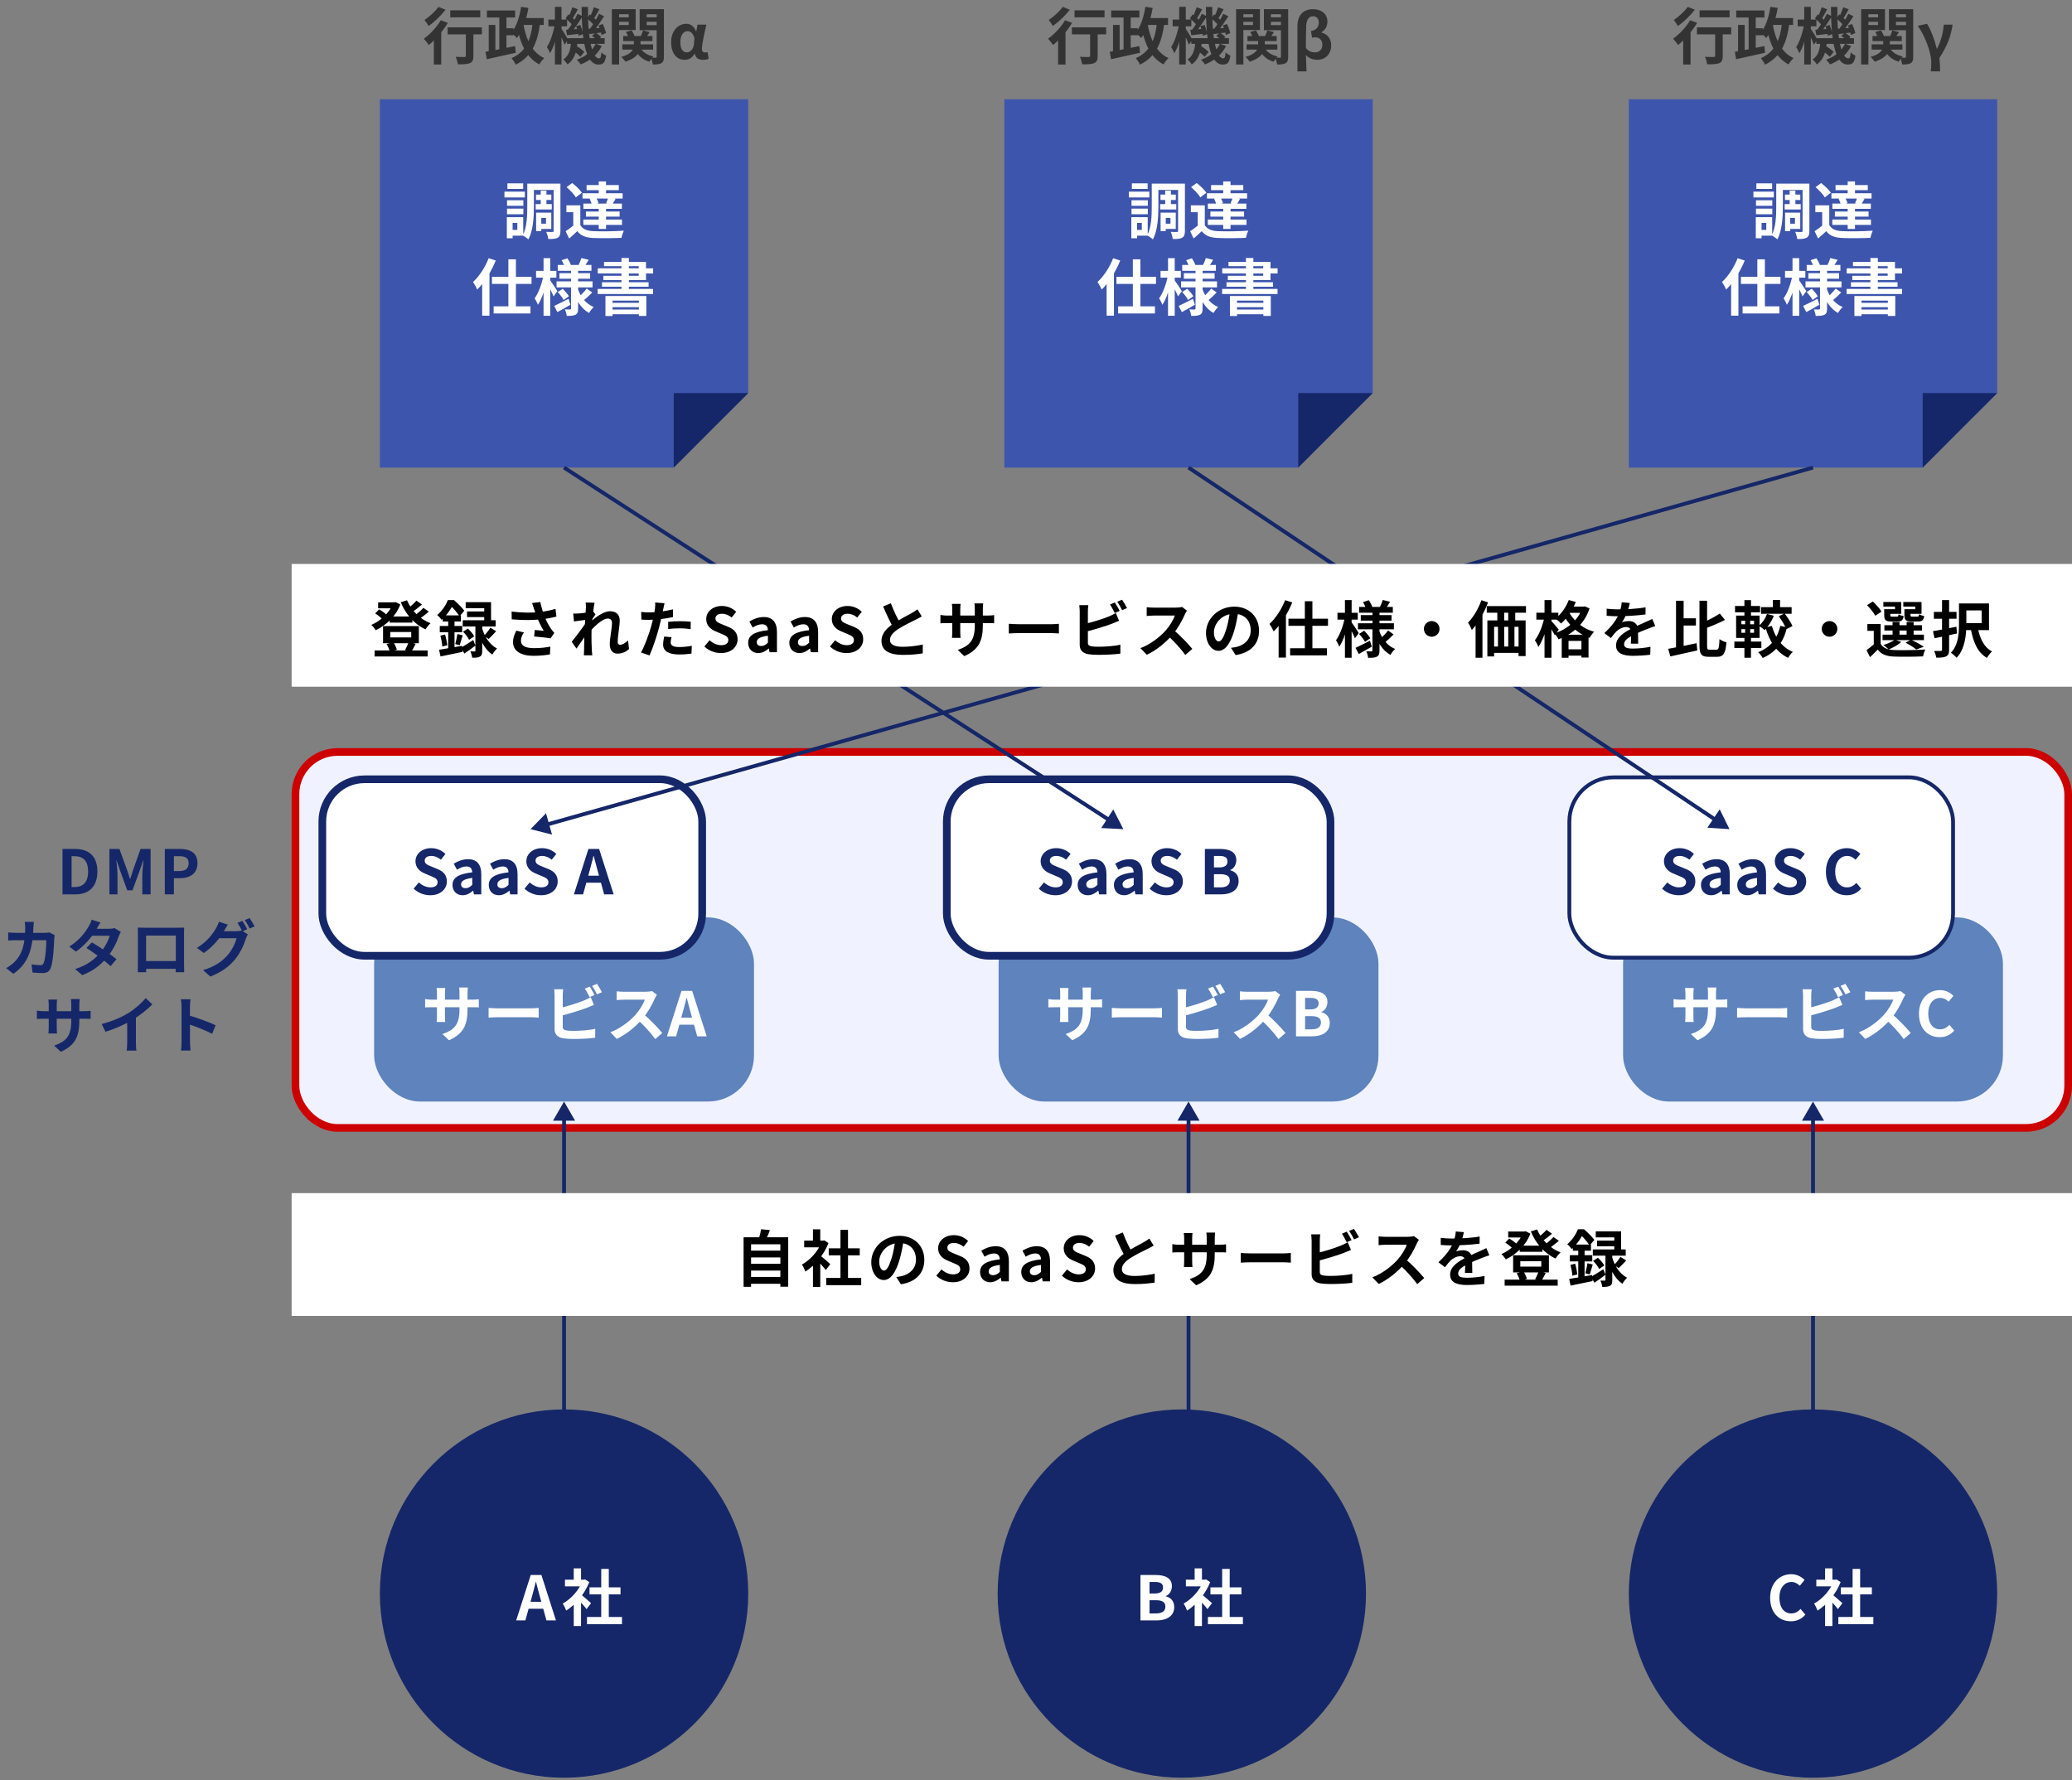 <svg width="540" height="464" viewBox="0 0 540 464" fill="none" xmlns="http://www.w3.org/2000/svg">
<rect x="0" y="0" width="540" height="464" fill="#808080" stroke="none"/>
<rect x="77.003" y="196" width="462" height="98" rx="11" fill="#F0F3FF" stroke="#CD0000" stroke-width="2"/>
<path d="M147.003 287.124L144.116 292.124L149.89 292.124L147.003 287.124ZM147.503 369L147.503 291.624L146.503 291.624L146.503 369L147.503 369Z" fill="#152768"/>
<circle cx="147.003" cy="415.372" r="48" fill="#152768"/>
<path d="M134.525 422.372L138.317 410.532H141.101L144.893 422.372H142.413L140.717 416.212C140.365 414.98 140.029 413.604 139.693 412.34H139.629C139.309 413.62 138.973 414.98 138.621 416.212L136.925 422.372H134.525ZM136.877 419.332V417.508H142.509V419.332H136.877ZM152.983 421.476H162.103V423.364H152.983V421.476ZM153.639 413.748H161.719V415.588H153.639V413.748ZM156.695 408.948H158.663V422.388H156.695V408.948ZM147.239 411.748H152.487V413.492H147.239V411.748ZM149.527 417.22L151.431 414.948V423.828H149.527V417.22ZM149.527 408.804H151.431V412.564H149.527V408.804ZM151.239 415.492C151.799 415.876 153.607 417.476 154.039 417.876L152.871 419.428C152.247 418.596 150.903 417.124 150.183 416.42L151.239 415.492ZM151.783 411.748H152.167L152.503 411.684L153.575 412.388C152.359 415.508 149.943 418.308 147.559 419.812C147.383 419.3 146.935 418.356 146.647 417.988C148.823 416.804 150.935 414.452 151.783 412.1V411.748Z" fill="white"/>
<rect x="97.503" y="239.124" width="99" height="48" rx="12" fill="#5E83BD"/>
<path d="M121.846 263.068C121.846 267.02 120.886 269.436 117.014 271.148L115.302 269.532C118.406 268.46 119.75 267.068 119.75 263.132V258.876C119.75 258.236 119.718 257.708 119.654 257.404H121.942C121.91 257.724 121.846 258.236 121.846 258.876V263.068ZM116.054 257.532C116.022 257.836 115.958 258.348 115.958 258.988V264.7C115.958 265.42 116.006 266.076 116.038 266.38H113.798C113.83 266.076 113.878 265.42 113.878 264.7V258.972C113.878 258.524 113.846 258.028 113.782 257.532H116.054ZM110.79 260.412C111.078 260.46 111.734 260.572 112.518 260.572H123.014C123.862 260.572 124.342 260.524 124.79 260.46V262.588C124.438 262.54 123.862 262.54 123.03 262.54H112.518C111.718 262.54 111.158 262.572 110.79 262.588V260.412ZM127.334 262.716C127.926 262.764 129.078 262.828 129.91 262.828C131.798 262.828 137.078 262.828 138.502 262.828C139.254 262.828 139.958 262.748 140.39 262.716V265.244C140.006 265.228 139.19 265.148 138.518 265.148C137.062 265.148 131.798 265.148 129.91 265.148C129.014 265.148 127.942 265.196 127.334 265.244V262.716ZM153.686 257.164C154.086 257.756 154.646 258.764 154.95 259.356L153.67 259.916C153.334 259.26 152.854 258.316 152.422 257.692L153.686 257.164ZM155.574 256.444C155.99 257.052 156.582 258.06 156.87 258.62L155.59 259.18C155.27 258.508 154.742 257.58 154.31 256.972L155.574 256.444ZM146.774 257.868C146.71 258.348 146.662 259.068 146.662 259.532C146.662 260.508 146.662 266.396 146.662 267.596C146.662 268.3 146.982 268.476 147.702 268.604C148.182 268.684 148.838 268.7 149.542 268.7C151.222 268.7 153.798 268.508 155.126 268.156V270.492C153.606 270.716 151.19 270.812 149.43 270.812C148.39 270.812 147.414 270.748 146.726 270.636C145.35 270.38 144.534 269.628 144.534 268.236C144.534 266.396 144.534 260.524 144.534 259.532C144.534 259.164 144.486 258.348 144.422 257.868H146.774ZM145.718 262.78C147.782 262.332 150.518 261.468 152.198 260.78C152.758 260.54 153.302 260.284 153.942 259.916L154.79 261.932C154.182 262.188 153.462 262.492 152.934 262.7C151.046 263.42 147.91 264.364 145.734 264.876L145.718 262.78ZM171.206 259.292C171.078 259.468 170.79 259.948 170.646 260.284C169.99 261.804 168.806 263.98 167.43 265.58C165.638 267.644 163.222 269.628 160.742 270.796L159.078 269.068C161.67 268.108 164.134 266.156 165.638 264.492C166.694 263.292 167.67 261.708 168.038 260.572C167.366 260.572 163.286 260.572 162.598 260.572C161.942 260.572 161.062 260.652 160.71 260.684V258.396C161.142 258.46 162.134 258.508 162.598 258.508C163.446 258.508 167.542 258.508 168.246 258.508C168.95 258.508 169.574 258.428 169.91 258.316L171.206 259.292ZM167.638 264.252C169.286 265.596 171.558 267.98 172.598 269.26L170.774 270.844C169.59 269.196 167.846 267.292 166.134 265.74L167.638 264.252ZM173.814 270.124L177.606 258.284H180.39L184.182 270.124H181.702L180.006 263.964C179.654 262.732 179.318 261.356 178.982 260.092H178.918C178.598 261.372 178.262 262.732 177.91 263.964L176.214 270.124H173.814ZM176.166 267.084V265.26H181.798V267.084H176.166Z" fill="white"/>
<rect x="84.003" y="203.124" width="99" height="46" rx="11" fill="white"/>
<rect x="84.003" y="203.124" width="99" height="46" rx="11" stroke="#152768" stroke-width="2"/>
<path d="M112.12 233.348C110.52 233.348 108.952 232.74 107.8 231.636L109.16 230.004C109.992 230.788 111.128 231.3 112.168 231.3C113.4 231.3 114.04 230.772 114.04 229.956C114.04 229.076 113.32 228.788 112.264 228.34L110.68 227.668C109.496 227.188 108.28 226.212 108.28 224.5C108.28 222.564 109.992 221.076 112.376 221.076C113.752 221.076 115.128 221.62 116.088 222.596L114.904 224.084C114.136 223.46 113.352 223.108 112.376 223.108C111.336 223.108 110.68 223.572 110.68 224.34C110.68 225.188 111.528 225.508 112.536 225.908L114.088 226.548C115.512 227.14 116.456 228.068 116.456 229.764C116.456 231.7 114.84 233.348 112.12 233.348ZM120.568 233.348C118.968 233.348 117.928 232.228 117.928 230.692C117.928 228.788 119.48 227.78 123.08 227.38C123.032 226.5 122.664 225.844 121.56 225.844C120.728 225.844 119.912 226.196 119.096 226.692L118.248 225.124C119.304 224.484 120.568 223.956 121.992 223.956C124.264 223.956 125.432 225.3 125.432 227.908V233.124H123.512L123.336 232.18H123.272C122.488 232.852 121.592 233.348 120.568 233.348ZM121.336 231.508C122.008 231.508 122.504 231.204 123.08 230.644V228.836C120.888 229.108 120.168 229.7 120.168 230.516C120.168 231.204 120.648 231.508 121.336 231.508ZM130.021 233.348C128.421 233.348 127.381 232.228 127.381 230.692C127.381 228.788 128.933 227.78 132.533 227.38C132.485 226.5 132.117 225.844 131.013 225.844C130.181 225.844 129.365 226.196 128.549 226.692L127.701 225.124C128.757 224.484 130.021 223.956 131.445 223.956C133.717 223.956 134.885 225.3 134.885 227.908V233.124H132.965L132.789 232.18H132.725C131.941 232.852 131.045 233.348 130.021 233.348ZM130.789 231.508C131.461 231.508 131.957 231.204 132.533 230.644V228.836C130.341 229.108 129.621 229.7 129.621 230.516C129.621 231.204 130.101 231.508 130.789 231.508ZM141.011 233.348C139.411 233.348 137.843 232.74 136.691 231.636L138.051 230.004C138.883 230.788 140.019 231.3 141.059 231.3C142.291 231.3 142.931 230.772 142.931 229.956C142.931 229.076 142.211 228.788 141.155 228.34L139.571 227.668C138.387 227.188 137.171 226.212 137.171 224.5C137.171 222.564 138.883 221.076 141.267 221.076C142.643 221.076 144.019 221.62 144.979 222.596L143.795 224.084C143.027 223.46 142.243 223.108 141.267 223.108C140.227 223.108 139.571 223.572 139.571 224.34C139.571 225.188 140.419 225.508 141.427 225.908L142.979 226.548C144.403 227.14 145.347 228.068 145.347 229.764C145.347 231.7 143.731 233.348 141.011 233.348ZM149.564 233.124L153.356 221.284H156.14L159.932 233.124H157.452L155.756 226.964C155.404 225.732 155.068 224.356 154.732 223.092H154.668C154.348 224.372 154.012 225.732 153.66 226.964L151.964 233.124H149.564ZM151.916 230.084V228.26H157.548V230.084H151.916Z" fill="#152768"/>
<path d="M99.003 25.876H195.003V102.429L185.275 112.133L175.587 121.876H99.003V25.876Z" fill="#3D55AC"/>
<path d="M175.587 102.461H195.003L185.291 112.164L175.587 121.876V102.461Z" fill="#152768"/>
<path d="M139.691 50.716H143.691V52.124H139.691V50.716ZM139.611 53.196H143.803V54.604H139.611V53.196ZM140.923 49.676H142.411V54.012H140.923V49.676ZM138.347 47.868H144.971V49.5H138.347V47.868ZM140.475 55.42H143.675V59.676H140.475V58.3H142.299V56.796H140.475V55.42ZM139.723 55.42H141.067V60.236H139.723V55.42ZM144.283 47.868H146.059V60.172C146.059 61.1 145.899 61.644 145.355 61.948C144.827 62.268 144.027 62.3 142.891 62.3C142.827 61.804 142.603 60.924 142.347 60.428C143.019 60.476 143.755 60.46 143.995 60.46C144.219 60.46 144.283 60.396 144.283 60.156V47.868ZM137.419 47.868H139.147V53.868C139.147 56.412 138.971 60.092 137.707 62.396C137.403 62.092 136.619 61.548 136.219 61.356C137.339 59.26 137.419 56.188 137.419 53.868V47.868ZM132.139 52.204H136.395V53.644H132.139V52.204ZM132.235 47.788H136.347V49.244H132.235V47.788ZM132.139 54.38H136.395V55.836H132.139V54.38ZM131.467 49.948H136.795V51.468H131.467V49.948ZM133.019 56.604H136.363V61.436H133.019V59.932H134.827V58.108H133.019V56.604ZM132.091 56.604H133.595V62.108H132.091V56.604ZM151.243 53.532V59.42H149.403V55.308H147.611V53.532H151.243ZM151.243 58.668C151.851 59.724 152.987 60.188 154.635 60.252C156.555 60.348 160.347 60.3 162.571 60.124C162.363 60.556 162.059 61.436 161.979 61.996C159.979 62.092 156.571 62.124 154.619 62.028C152.699 61.948 151.403 61.484 150.443 60.252C149.803 60.876 149.131 61.484 148.331 62.172L147.419 60.268C148.091 59.836 148.875 59.26 149.579 58.668H151.243ZM147.659 48.78L149.131 47.708C150.043 48.412 151.163 49.484 151.659 50.236L150.075 51.452C149.643 50.668 148.571 49.564 147.659 48.78ZM153.675 51.804L155.323 51.452C155.611 51.916 155.883 52.54 155.979 52.956L154.219 53.356C154.171 52.94 153.931 52.284 153.675 51.804ZM152.875 48.236H161.275V49.564H152.875V48.236ZM152.699 55.132H161.483V56.46H152.699V55.132ZM152.043 53.068H162.075V54.428H152.043V53.068ZM151.803 50.364H162.267V51.756H151.803V50.364ZM152.027 57.228H162.107V58.62H152.027V57.228ZM156.043 47.292H157.947V51.244H156.043V47.292ZM156.043 53.74H157.947V59.676H156.043V53.74ZM158.539 51.42L160.427 51.852C160.075 52.444 159.755 52.988 159.515 53.372L157.963 52.972C158.171 52.508 158.427 51.852 158.539 51.42ZM132.491 67.596H134.459V81.068H132.491V67.596ZM128.219 72.14H138.523V73.996H128.219V72.14ZM128.651 79.852H138.251V81.708H128.651V79.852ZM125.659 71.996L127.531 70.108L127.563 70.14V82.284H125.659V71.996ZM127.355 67.308L129.211 67.9C128.075 70.716 126.251 73.644 124.379 75.468C124.187 75.02 123.627 73.98 123.275 73.516C124.891 72.028 126.443 69.676 127.355 67.308ZM145.355 69.068H154.139V70.588H145.355V69.068ZM145.787 71.212H153.803V72.652H145.787V71.212ZM145.051 73.34H154.427V74.908H145.051V73.34ZM151.515 67.26L153.419 67.724C152.987 68.444 152.555 69.148 152.235 69.612L150.731 69.18C151.019 68.62 151.355 67.82 151.515 67.26ZM146.379 67.82L147.883 67.324C148.251 67.868 148.651 68.604 148.795 69.1L147.195 69.676C147.067 69.18 146.715 68.396 146.379 67.82ZM152.907 75.212L154.347 76.236C153.643 76.972 152.795 77.756 152.155 78.268L150.923 77.324C151.547 76.796 152.411 75.884 152.907 75.212ZM145.355 76.124L146.667 75.26C147.243 75.852 147.947 76.668 148.267 77.228L146.891 78.188C146.603 77.612 145.931 76.748 145.355 76.124ZM144.427 79.74C145.387 79.308 146.795 78.588 148.171 77.884L148.667 79.436C147.547 80.092 146.283 80.796 145.259 81.356L144.427 79.74ZM148.827 70.092H150.667V80.412C150.667 81.276 150.523 81.74 150.011 82.028C149.483 82.316 148.715 82.348 147.707 82.348C147.659 81.852 147.435 81.1 147.211 80.652C147.755 80.668 148.379 80.668 148.571 80.668C148.763 80.668 148.827 80.588 148.827 80.412V70.092ZM150.571 75.212C151.275 77.356 152.683 79.196 154.731 80.028C154.347 80.38 153.787 81.084 153.515 81.58C151.435 80.428 150.075 78.188 149.323 75.5L150.571 75.212ZM139.707 70.604H145.003V72.38H139.707V70.604ZM141.659 67.292H143.403V82.316H141.659V67.292ZM141.627 71.82L142.699 72.188C142.235 74.716 141.323 77.804 140.187 79.452C140.027 78.94 139.611 78.204 139.339 77.756C140.363 76.364 141.259 73.852 141.627 71.82ZM143.323 72.988C143.675 73.42 144.987 75.436 145.259 75.884L144.267 77.26C143.915 76.332 142.955 74.508 142.523 73.756L143.323 72.988ZM157.787 77.148H168.443V82.348H166.507V78.348H159.643V82.364H157.787V77.148ZM158.763 78.94H167.195V80.06H158.763V78.94ZM158.763 80.684H167.195V81.9H158.763V80.684ZM161.963 67.244H163.899V76.172H161.963V67.244ZM157.419 68.252H168.363V73.004H157.243V71.884H166.459V69.372H157.419V68.252ZM155.787 69.948H170.219V71.276H155.787V69.948ZM156.891 73.564H169.035V74.732H156.891V73.564ZM155.755 75.308H170.203V76.636H155.755V75.308Z" fill="white"/>
<path d="M117.345 2.698H125.169V4.522H117.345V2.698ZM121.409 7.674H123.377V14.586C123.377 15.61 123.169 16.154 122.465 16.458C121.777 16.746 120.769 16.762 119.329 16.762C119.265 16.202 119.009 15.37 118.753 14.81C119.665 14.858 120.721 14.858 121.009 14.858C121.313 14.842 121.409 14.778 121.409 14.538V7.674ZM116.657 7.13H125.585V8.954H116.657V7.13ZM113.073 9.018L114.753 7.338L114.993 7.434V16.826H113.073V9.018ZM114.881 5.274L116.705 5.962C115.441 8.09 113.473 10.33 111.761 11.738C111.489 11.338 110.833 10.474 110.449 10.09C112.081 8.938 113.825 7.082 114.881 5.274ZM114.273 1.786L116.113 2.538C114.945 4.058 113.217 5.722 111.697 6.778C111.441 6.346 110.945 5.594 110.625 5.21C111.953 4.346 113.489 2.906 114.273 1.786ZM126.897 2.73H134.257V4.57H126.897V2.73ZM130.961 7.37H133.825V9.194H130.961V7.37ZM130.129 3.722H131.985V13.77H130.129V3.722ZM127.377 6.49H129.105V14.074H127.377V6.49ZM126.529 13.498C128.465 13.194 131.473 12.586 134.241 12.01L134.417 13.754C131.777 14.362 128.929 14.986 126.865 15.434L126.529 13.498ZM135.409 4.714H141.713V6.49H135.409V4.714ZM135.809 1.77L137.713 2.074C137.169 5.178 136.177 8.074 134.721 9.914C134.417 9.546 133.665 8.874 133.233 8.57C134.577 7.018 135.393 4.474 135.809 1.77ZM138.849 5.786L140.769 5.962C140.065 11.418 138.417 14.842 134.401 16.858C134.225 16.41 133.665 15.562 133.313 15.162C136.945 13.546 138.353 10.538 138.849 5.786ZM136.369 6.106C137.073 10.234 138.625 13.674 141.841 15.146C141.409 15.53 140.833 16.282 140.545 16.794C137.057 14.938 135.537 11.258 134.657 6.394L136.369 6.106ZM147.777 9.946H157.585V11.434H147.777V9.946ZM149.073 12.986L150.049 11.834C150.801 12.298 151.809 13.018 152.289 13.514L151.265 14.81C150.817 14.282 149.841 13.498 149.073 12.986ZM154.289 9.354L155.217 8.506C155.729 8.826 156.369 9.306 156.673 9.658L155.681 10.57C155.393 10.218 154.785 9.69 154.289 9.354ZM148.833 10.714H150.529C150.337 13.162 149.889 15.386 147.889 16.794C147.665 16.394 147.201 15.802 146.801 15.514C148.433 14.426 148.721 12.586 148.833 10.714ZM151.585 1.802H153.249C153.105 9.114 154.177 15.21 156.097 15.21C156.497 15.21 156.641 14.922 156.721 13.642C157.057 14.01 157.585 14.33 157.969 14.506C157.681 16.346 157.217 16.826 155.969 16.826C152.449 16.81 151.585 9.738 151.585 1.802ZM155.249 11.402L156.833 11.994C155.729 14.234 153.761 15.85 151.345 16.794C151.137 16.458 150.657 15.882 150.337 15.562C152.625 14.762 154.369 13.29 155.249 11.402ZM153.009 4.794L153.713 3.754C154.385 4.234 155.185 4.954 155.553 5.434L154.817 6.634C154.449 6.106 153.649 5.338 153.009 4.794ZM156.001 6.65L157.073 6.25C157.457 7.018 157.825 8.01 157.921 8.634L156.769 9.114C156.673 8.474 156.353 7.434 156.001 6.65ZM153.297 7.514C154.257 7.45 155.521 7.354 156.865 7.242L156.897 8.458C155.729 8.618 154.593 8.762 153.569 8.89L153.297 7.514ZM154.769 1.882L156.209 2.41C155.697 3.322 155.153 4.33 154.705 4.986L153.681 4.522C154.065 3.802 154.529 2.682 154.769 1.882ZM156.113 3.594L157.441 4.234C156.577 5.578 155.489 7.21 154.609 8.234L153.617 7.674C154.465 6.602 155.521 4.858 156.113 3.594ZM147.409 4.794L148.129 3.754C148.785 4.234 149.601 4.954 149.953 5.434L149.217 6.634C148.865 6.106 148.065 5.338 147.409 4.794ZM150.145 6.842L151.217 6.49C151.569 7.258 151.873 8.266 151.937 8.89L150.785 9.322C150.721 8.666 150.449 7.642 150.145 6.842ZM147.521 7.77C148.497 7.706 149.777 7.61 151.137 7.498L151.169 8.794C149.985 8.938 148.817 9.066 147.777 9.178L147.521 7.77ZM149.185 1.882L150.609 2.426C150.081 3.322 149.553 4.378 149.121 5.034L148.097 4.586C148.465 3.85 148.929 2.682 149.185 1.882ZM150.529 3.594L151.841 4.234C150.945 5.658 149.809 7.37 148.881 8.442L147.889 7.898C148.785 6.778 149.889 4.938 150.529 3.594ZM142.913 5.098H147.793V6.858H142.913V5.098ZM144.625 1.786H146.337V16.81H144.625V1.786ZM144.593 6.314L145.585 6.65C145.201 9.162 144.385 12.25 143.345 13.882C143.185 13.402 142.801 12.682 142.529 12.25C143.457 10.874 144.257 8.346 144.593 6.314ZM146.257 7.386C146.577 7.818 147.809 9.866 148.049 10.33L147.137 11.658C146.817 10.714 145.953 8.842 145.553 8.09L146.257 7.386ZM162.417 9.386H170.033V10.714H162.417V9.386ZM162.177 11.562H170.209V12.938H162.177V11.562ZM165.201 10.042H166.929V11.754C166.929 13.274 166.337 14.986 163.009 16.074C162.769 15.706 162.273 15.146 161.889 14.842C164.801 14.058 165.201 12.682 165.201 11.722V10.042ZM166.769 12.186C167.313 13.45 168.529 14.362 170.289 14.714C169.937 15.034 169.473 15.658 169.265 16.09C167.281 15.53 166.033 14.266 165.361 12.474L166.769 12.186ZM163.121 8.346L164.593 7.914C164.945 8.394 165.265 9.034 165.393 9.482L163.825 9.946C163.729 9.498 163.441 8.826 163.121 8.346ZM167.585 7.914L169.329 8.378C168.897 9.018 168.481 9.642 168.177 10.058L166.913 9.626C167.153 9.13 167.441 8.41 167.585 7.914ZM160.417 4.506H164.449V5.69H160.417V4.506ZM167.793 4.506H171.841V5.69H167.793V4.506ZM171.137 2.394H173.025V14.794C173.025 15.658 172.881 16.154 172.353 16.474C171.857 16.778 171.137 16.81 170.129 16.81C170.081 16.314 169.857 15.498 169.633 15.018C170.129 15.05 170.705 15.05 170.881 15.05C171.073 15.05 171.137 14.97 171.137 14.762V2.394ZM160.593 2.394H165.665V7.834H160.593V6.522H163.857V3.722H160.593V2.394ZM172.113 2.394V3.722H168.529V6.554H172.113V7.882H166.705V2.394H172.113ZM159.457 2.394H161.345V16.81H159.457V2.394ZM178.449 15.594C176.321 15.594 174.913 13.898 174.913 10.97C174.913 7.978 176.785 6.202 178.865 6.202C179.889 6.202 180.849 6.762 181.393 8.138H181.473L181.777 6.426H184.097C183.617 8.57 182.929 11.402 182.929 12.826C182.929 13.45 183.313 13.69 183.809 13.69C183.985 13.69 184.209 13.642 184.401 13.562L184.689 15.306C184.401 15.466 183.921 15.594 183.249 15.594C182.049 15.594 181.313 15.146 181.089 14.026H181.009C180.385 15.082 179.537 15.594 178.449 15.594ZM179.009 13.658C179.889 13.658 180.769 12.698 180.849 11.498L180.977 9.914C180.577 8.634 179.953 8.122 179.185 8.122C178.241 8.122 177.313 9.002 177.313 10.938C177.313 12.778 177.953 13.658 179.009 13.658Z" fill="#333333"/>
<path d="M309.753 287.124L306.866 292.124L312.64 292.124L309.753 287.124ZM310.253 369L310.253 291.624L309.253 291.624L309.253 369L310.253 369Z" fill="#152768"/>
<circle cx="308.003" cy="415.372" r="48" fill="#152768"/>
<path d="M297.224 422.372V410.532H301.128C303.56 410.532 305.416 411.252 305.416 413.46C305.416 414.548 304.824 415.652 303.816 416.02V416.084C305.08 416.388 306.024 417.3 306.024 418.884C306.024 421.268 304.04 422.372 301.448 422.372H297.224ZM299.592 415.348H300.968C302.472 415.348 303.112 414.756 303.112 413.796C303.112 412.756 302.424 412.356 301 412.356H299.592V415.348ZM299.592 420.548H301.24C302.84 420.548 303.72 419.972 303.72 418.756C303.72 417.604 302.872 417.108 301.24 417.108H299.592V420.548ZM314.803 421.476H323.923V423.364H314.803V421.476ZM315.459 413.748H323.539V415.588H315.459V413.748ZM318.515 408.948H320.483V422.388H318.515V408.948ZM309.059 411.748H314.307V413.492H309.059V411.748ZM311.347 417.22L313.251 414.948V423.828H311.347V417.22ZM311.347 408.804H313.251V412.564H311.347V408.804ZM313.059 415.492C313.619 415.876 315.427 417.476 315.859 417.876L314.691 419.428C314.067 418.596 312.723 417.124 312.003 416.42L313.059 415.492ZM313.603 411.748H313.987L314.323 411.684L315.395 412.388C314.179 415.508 311.763 418.308 309.379 419.812C309.203 419.3 308.755 418.356 308.467 417.988C310.643 416.804 312.755 414.452 313.603 412.1V411.748Z" fill="white"/>
<rect x="260.253" y="239.124" width="99" height="48" rx="12" fill="#5E83BD"/>
<path d="M284.276 263.068C284.276 267.02 283.316 269.436 279.444 271.148L277.732 269.532C280.836 268.46 282.18 267.068 282.18 263.132V258.876C282.18 258.236 282.148 257.708 282.084 257.404H284.372C284.34 257.724 284.276 258.236 284.276 258.876V263.068ZM278.484 257.532C278.452 257.836 278.388 258.348 278.388 258.988V264.7C278.388 265.42 278.436 266.076 278.468 266.38H276.228C276.26 266.076 276.308 265.42 276.308 264.7V258.972C276.308 258.524 276.276 258.028 276.212 257.532H278.484ZM273.22 260.412C273.508 260.46 274.164 260.572 274.948 260.572H285.444C286.292 260.572 286.772 260.524 287.22 260.46V262.588C286.868 262.54 286.292 262.54 285.46 262.54H274.948C274.148 262.54 273.588 262.572 273.22 262.588V260.412ZM289.764 262.716C290.356 262.764 291.508 262.828 292.34 262.828C294.228 262.828 299.508 262.828 300.932 262.828C301.684 262.828 302.388 262.748 302.82 262.716V265.244C302.436 265.228 301.62 265.148 300.948 265.148C299.492 265.148 294.228 265.148 292.34 265.148C291.444 265.148 290.372 265.196 289.764 265.244V262.716ZM316.116 257.164C316.516 257.756 317.076 258.764 317.38 259.356L316.1 259.916C315.764 259.26 315.284 258.316 314.852 257.692L316.116 257.164ZM318.004 256.444C318.42 257.052 319.012 258.06 319.3 258.62L318.02 259.18C317.7 258.508 317.172 257.58 316.74 256.972L318.004 256.444ZM309.204 257.868C309.14 258.348 309.092 259.068 309.092 259.532C309.092 260.508 309.092 266.396 309.092 267.596C309.092 268.3 309.412 268.476 310.132 268.604C310.612 268.684 311.268 268.7 311.972 268.7C313.652 268.7 316.228 268.508 317.556 268.156V270.492C316.036 270.716 313.62 270.812 311.86 270.812C310.82 270.812 309.844 270.748 309.156 270.636C307.78 270.38 306.964 269.628 306.964 268.236C306.964 266.396 306.964 260.524 306.964 259.532C306.964 259.164 306.916 258.348 306.852 257.868H309.204ZM308.148 262.78C310.212 262.332 312.948 261.468 314.628 260.78C315.188 260.54 315.732 260.284 316.372 259.916L317.22 261.932C316.612 262.188 315.892 262.492 315.364 262.7C313.476 263.42 310.34 264.364 308.164 264.876L308.148 262.78ZM333.636 259.292C333.508 259.468 333.22 259.948 333.076 260.284C332.42 261.804 331.236 263.98 329.86 265.58C328.068 267.644 325.652 269.628 323.172 270.796L321.508 269.068C324.1 268.108 326.564 266.156 328.068 264.492C329.124 263.292 330.1 261.708 330.468 260.572C329.796 260.572 325.716 260.572 325.028 260.572C324.372 260.572 323.492 260.652 323.14 260.684V258.396C323.572 258.46 324.564 258.508 325.028 258.508C325.876 258.508 329.972 258.508 330.676 258.508C331.38 258.508 332.004 258.428 332.34 258.316L333.636 259.292ZM330.068 264.252C331.716 265.596 333.988 267.98 335.028 269.26L333.204 270.844C332.02 269.196 330.276 267.292 328.564 265.74L330.068 264.252ZM337.764 270.124V258.284H341.668C344.1 258.284 345.956 259.004 345.956 261.212C345.956 262.3 345.364 263.404 344.356 263.772V263.836C345.62 264.14 346.564 265.052 346.564 266.636C346.564 269.02 344.58 270.124 341.988 270.124H337.764ZM340.132 263.1H341.508C343.012 263.1 343.652 262.508 343.652 261.548C343.652 260.508 342.964 260.108 341.54 260.108H340.132V263.1ZM340.132 268.3H341.78C343.38 268.3 344.26 267.724 344.26 266.508C344.26 265.356 343.412 264.86 341.78 264.86H340.132V268.3Z" fill="white"/>
<rect x="246.753" y="203.124" width="100" height="46" rx="11" fill="white"/>
<rect x="246.753" y="203.124" width="100" height="46" rx="11" stroke="#152768" stroke-width="2"/>
<path d="M275.05 233.348C273.45 233.348 271.882 232.74 270.73 231.636L272.09 230.004C272.922 230.788 274.058 231.3 275.098 231.3C276.33 231.3 276.97 230.772 276.97 229.956C276.97 229.076 276.25 228.788 275.194 228.34L273.61 227.668C272.426 227.188 271.21 226.212 271.21 224.5C271.21 222.564 272.922 221.076 275.306 221.076C276.682 221.076 278.058 221.62 279.018 222.596L277.834 224.084C277.066 223.46 276.282 223.108 275.306 223.108C274.266 223.108 273.61 223.572 273.61 224.34C273.61 225.188 274.458 225.508 275.466 225.908L277.018 226.548C278.442 227.14 279.386 228.068 279.386 229.764C279.386 231.7 277.77 233.348 275.05 233.348ZM283.498 233.348C281.898 233.348 280.858 232.228 280.858 230.692C280.858 228.788 282.41 227.78 286.01 227.38C285.962 226.5 285.594 225.844 284.49 225.844C283.658 225.844 282.842 226.196 282.026 226.692L281.178 225.124C282.234 224.484 283.498 223.956 284.922 223.956C287.194 223.956 288.362 225.3 288.362 227.908V233.124H286.442L286.266 232.18H286.202C285.418 232.852 284.522 233.348 283.498 233.348ZM284.266 231.508C284.938 231.508 285.434 231.204 286.01 230.644V228.836C283.818 229.108 283.098 229.7 283.098 230.516C283.098 231.204 283.578 231.508 284.266 231.508ZM292.951 233.348C291.351 233.348 290.311 232.228 290.311 230.692C290.311 228.788 291.863 227.78 295.463 227.38C295.415 226.5 295.047 225.844 293.943 225.844C293.111 225.844 292.295 226.196 291.479 226.692L290.631 225.124C291.687 224.484 292.951 223.956 294.375 223.956C296.647 223.956 297.815 225.3 297.815 227.908V233.124H295.895L295.719 232.18H295.655C294.871 232.852 293.975 233.348 292.951 233.348ZM293.719 231.508C294.391 231.508 294.887 231.204 295.463 230.644V228.836C293.271 229.108 292.551 229.7 292.551 230.516C292.551 231.204 293.031 231.508 293.719 231.508ZM303.94 233.348C302.34 233.348 300.772 232.74 299.62 231.636L300.98 230.004C301.812 230.788 302.948 231.3 303.988 231.3C305.22 231.3 305.86 230.772 305.86 229.956C305.86 229.076 305.14 228.788 304.084 228.34L302.5 227.668C301.316 227.188 300.1 226.212 300.1 224.5C300.1 222.564 301.812 221.076 304.196 221.076C305.572 221.076 306.948 221.62 307.908 222.596L306.724 224.084C305.956 223.46 305.172 223.108 304.196 223.108C303.156 223.108 302.5 223.572 302.5 224.34C302.5 225.188 303.348 225.508 304.356 225.908L305.908 226.548C307.332 227.14 308.276 228.068 308.276 229.764C308.276 231.7 306.66 233.348 303.94 233.348ZM314.014 233.124V221.284H317.918C320.35 221.284 322.206 222.004 322.206 224.212C322.206 225.3 321.614 226.404 320.606 226.772V226.836C321.87 227.14 322.814 228.052 322.814 229.636C322.814 232.02 320.83 233.124 318.238 233.124H314.014ZM316.382 226.1H317.758C319.262 226.1 319.902 225.508 319.902 224.548C319.902 223.508 319.214 223.108 317.79 223.108H316.382V226.1ZM316.382 231.3H318.03C319.63 231.3 320.51 230.724 320.51 229.508C320.51 228.356 319.662 227.86 318.03 227.86H316.382V231.3Z" fill="#152768"/>
<path d="M261.753 25.876H357.753V102.429L348.025 112.133L338.337 121.876H261.753V25.876Z" fill="#3D55AC"/>
<path d="M338.337 102.461H357.753L348.041 112.164L338.337 121.876V102.461Z" fill="#152768"/>
<path d="M302.441 50.716H306.441V52.124H302.441V50.716ZM302.361 53.196H306.553V54.604H302.361V53.196ZM303.673 49.676H305.161V54.012H303.673V49.676ZM301.097 47.868H307.721V49.5H301.097V47.868ZM303.225 55.42H306.425V59.676H303.225V58.3H305.049V56.796H303.225V55.42ZM302.473 55.42H303.817V60.236H302.473V55.42ZM307.033 47.868H308.809V60.172C308.809 61.1 308.649 61.644 308.105 61.948C307.577 62.268 306.777 62.3 305.641 62.3C305.577 61.804 305.353 60.924 305.097 60.428C305.769 60.476 306.505 60.46 306.745 60.46C306.969 60.46 307.033 60.396 307.033 60.156V47.868ZM300.169 47.868H301.897V53.868C301.897 56.412 301.721 60.092 300.457 62.396C300.153 62.092 299.369 61.548 298.969 61.356C300.089 59.26 300.169 56.188 300.169 53.868V47.868ZM294.889 52.204H299.145V53.644H294.889V52.204ZM294.985 47.788H299.097V49.244H294.985V47.788ZM294.889 54.38H299.145V55.836H294.889V54.38ZM294.217 49.948H299.545V51.468H294.217V49.948ZM295.769 56.604H299.113V61.436H295.769V59.932H297.577V58.108H295.769V56.604ZM294.841 56.604H296.345V62.108H294.841V56.604ZM313.993 53.532V59.42H312.153V55.308H310.361V53.532H313.993ZM313.993 58.668C314.601 59.724 315.737 60.188 317.385 60.252C319.305 60.348 323.097 60.3 325.321 60.124C325.113 60.556 324.809 61.436 324.729 61.996C322.729 62.092 319.321 62.124 317.369 62.028C315.449 61.948 314.153 61.484 313.193 60.252C312.553 60.876 311.881 61.484 311.081 62.172L310.169 60.268C310.841 59.836 311.625 59.26 312.329 58.668H313.993ZM310.409 48.78L311.881 47.708C312.793 48.412 313.913 49.484 314.409 50.236L312.825 51.452C312.393 50.668 311.321 49.564 310.409 48.78ZM316.425 51.804L318.073 51.452C318.361 51.916 318.633 52.54 318.729 52.956L316.969 53.356C316.921 52.94 316.681 52.284 316.425 51.804ZM315.625 48.236H324.025V49.564H315.625V48.236ZM315.449 55.132H324.233V56.46H315.449V55.132ZM314.793 53.068H324.825V54.428H314.793V53.068ZM314.553 50.364H325.017V51.756H314.553V50.364ZM314.777 57.228H324.857V58.62H314.777V57.228ZM318.793 47.292H320.697V51.244H318.793V47.292ZM318.793 53.74H320.697V59.676H318.793V53.74ZM321.289 51.42L323.177 51.852C322.825 52.444 322.505 52.988 322.265 53.372L320.713 52.972C320.921 52.508 321.177 51.852 321.289 51.42ZM295.241 67.596H297.209V81.068H295.241V67.596ZM290.969 72.14H301.273V73.996H290.969V72.14ZM291.401 79.852H301.001V81.708H291.401V79.852ZM288.409 71.996L290.281 70.108L290.313 70.14V82.284H288.409V71.996ZM290.105 67.308L291.961 67.9C290.825 70.716 289.001 73.644 287.129 75.468C286.937 75.02 286.377 73.98 286.025 73.516C287.641 72.028 289.193 69.676 290.105 67.308ZM308.105 69.068H316.889V70.588H308.105V69.068ZM308.537 71.212H316.553V72.652H308.537V71.212ZM307.801 73.34H317.177V74.908H307.801V73.34ZM314.265 67.26L316.169 67.724C315.737 68.444 315.305 69.148 314.985 69.612L313.481 69.18C313.769 68.62 314.105 67.82 314.265 67.26ZM309.129 67.82L310.633 67.324C311.001 67.868 311.401 68.604 311.545 69.1L309.945 69.676C309.817 69.18 309.465 68.396 309.129 67.82ZM315.657 75.212L317.097 76.236C316.393 76.972 315.545 77.756 314.905 78.268L313.673 77.324C314.297 76.796 315.161 75.884 315.657 75.212ZM308.105 76.124L309.417 75.26C309.993 75.852 310.697 76.668 311.017 77.228L309.641 78.188C309.353 77.612 308.681 76.748 308.105 76.124ZM307.177 79.74C308.137 79.308 309.545 78.588 310.921 77.884L311.417 79.436C310.297 80.092 309.033 80.796 308.009 81.356L307.177 79.74ZM311.577 70.092H313.417V80.412C313.417 81.276 313.273 81.74 312.761 82.028C312.233 82.316 311.465 82.348 310.457 82.348C310.409 81.852 310.185 81.1 309.961 80.652C310.505 80.668 311.129 80.668 311.321 80.668C311.513 80.668 311.577 80.588 311.577 80.412V70.092ZM313.321 75.212C314.025 77.356 315.433 79.196 317.481 80.028C317.097 80.38 316.537 81.084 316.265 81.58C314.185 80.428 312.825 78.188 312.073 75.5L313.321 75.212ZM302.457 70.604H307.753V72.38H302.457V70.604ZM304.409 67.292H306.153V82.316H304.409V67.292ZM304.377 71.82L305.449 72.188C304.985 74.716 304.073 77.804 302.937 79.452C302.777 78.94 302.361 78.204 302.089 77.756C303.113 76.364 304.009 73.852 304.377 71.82ZM306.073 72.988C306.425 73.42 307.737 75.436 308.009 75.884L307.017 77.26C306.665 76.332 305.705 74.508 305.273 73.756L306.073 72.988ZM320.537 77.148H331.193V82.348H329.257V78.348H322.393V82.364H320.537V77.148ZM321.513 78.94H329.945V80.06H321.513V78.94ZM321.513 80.684H329.945V81.9H321.513V80.684ZM324.713 67.244H326.649V76.172H324.713V67.244ZM320.169 68.252H331.113V73.004H319.993V71.884H329.209V69.372H320.169V68.252ZM318.537 69.948H332.969V71.276H318.537V69.948ZM319.641 73.564H331.785V74.732H319.641V73.564ZM318.505 75.308H332.953V76.636H318.505V75.308Z" fill="white"/>
<path d="M280.04 2.698H287.864V4.522H280.04V2.698ZM284.104 7.674H286.072V14.586C286.072 15.61 285.864 16.154 285.16 16.458C284.472 16.746 283.464 16.762 282.024 16.762C281.96 16.202 281.704 15.37 281.448 14.81C282.36 14.858 283.416 14.858 283.704 14.858C284.008 14.842 284.104 14.778 284.104 14.538V7.674ZM279.352 7.13H288.28V8.954H279.352V7.13ZM275.768 9.018L277.448 7.338L277.688 7.434V16.826H275.768V9.018ZM277.576 5.274L279.4 5.962C278.136 8.09 276.168 10.33 274.456 11.738C274.184 11.338 273.528 10.474 273.144 10.09C274.776 8.938 276.52 7.082 277.576 5.274ZM276.968 1.786L278.808 2.538C277.64 4.058 275.912 5.722 274.392 6.778C274.136 6.346 273.64 5.594 273.32 5.21C274.648 4.346 276.184 2.906 276.968 1.786ZM289.592 2.73H296.952V4.57H289.592V2.73ZM293.656 7.37H296.52V9.194H293.656V7.37ZM292.824 3.722H294.68V13.77H292.824V3.722ZM290.072 6.49H291.8V14.074H290.072V6.49ZM289.224 13.498C291.16 13.194 294.168 12.586 296.936 12.01L297.112 13.754C294.472 14.362 291.624 14.986 289.56 15.434L289.224 13.498ZM298.104 4.714H304.408V6.49H298.104V4.714ZM298.504 1.77L300.408 2.074C299.864 5.178 298.872 8.074 297.416 9.914C297.112 9.546 296.36 8.874 295.928 8.57C297.272 7.018 298.088 4.474 298.504 1.77ZM301.544 5.786L303.464 5.962C302.76 11.418 301.112 14.842 297.096 16.858C296.92 16.41 296.36 15.562 296.008 15.162C299.64 13.546 301.048 10.538 301.544 5.786ZM299.064 6.106C299.768 10.234 301.32 13.674 304.536 15.146C304.104 15.53 303.528 16.282 303.24 16.794C299.752 14.938 298.232 11.258 297.352 6.394L299.064 6.106ZM310.472 9.946H320.28V11.434H310.472V9.946ZM311.768 12.986L312.744 11.834C313.496 12.298 314.504 13.018 314.984 13.514L313.96 14.81C313.512 14.282 312.536 13.498 311.768 12.986ZM316.984 9.354L317.912 8.506C318.424 8.826 319.064 9.306 319.368 9.658L318.376 10.57C318.088 10.218 317.48 9.69 316.984 9.354ZM311.528 10.714H313.224C313.032 13.162 312.584 15.386 310.584 16.794C310.36 16.394 309.896 15.802 309.496 15.514C311.128 14.426 311.416 12.586 311.528 10.714ZM314.28 1.802H315.944C315.8 9.114 316.872 15.21 318.792 15.21C319.192 15.21 319.336 14.922 319.416 13.642C319.752 14.01 320.28 14.33 320.664 14.506C320.376 16.346 319.912 16.826 318.664 16.826C315.144 16.81 314.28 9.738 314.28 1.802ZM317.944 11.402L319.528 11.994C318.424 14.234 316.456 15.85 314.04 16.794C313.832 16.458 313.352 15.882 313.032 15.562C315.32 14.762 317.064 13.29 317.944 11.402ZM315.704 4.794L316.408 3.754C317.08 4.234 317.88 4.954 318.248 5.434L317.512 6.634C317.144 6.106 316.344 5.338 315.704 4.794ZM318.696 6.65L319.768 6.25C320.152 7.018 320.52 8.01 320.616 8.634L319.464 9.114C319.368 8.474 319.048 7.434 318.696 6.65ZM315.992 7.514C316.952 7.45 318.216 7.354 319.56 7.242L319.592 8.458C318.424 8.618 317.288 8.762 316.264 8.89L315.992 7.514ZM317.464 1.882L318.904 2.41C318.392 3.322 317.848 4.33 317.4 4.986L316.376 4.522C316.76 3.802 317.224 2.682 317.464 1.882ZM318.808 3.594L320.136 4.234C319.272 5.578 318.184 7.21 317.304 8.234L316.312 7.674C317.16 6.602 318.216 4.858 318.808 3.594ZM310.104 4.794L310.824 3.754C311.48 4.234 312.296 4.954 312.648 5.434L311.912 6.634C311.56 6.106 310.76 5.338 310.104 4.794ZM312.84 6.842L313.912 6.49C314.264 7.258 314.568 8.266 314.632 8.89L313.48 9.322C313.416 8.666 313.144 7.642 312.84 6.842ZM310.216 7.77C311.192 7.706 312.472 7.61 313.832 7.498L313.864 8.794C312.68 8.938 311.512 9.066 310.472 9.178L310.216 7.77ZM311.88 1.882L313.304 2.426C312.776 3.322 312.248 4.378 311.816 5.034L310.792 4.586C311.16 3.85 311.624 2.682 311.88 1.882ZM313.224 3.594L314.536 4.234C313.64 5.658 312.504 7.37 311.576 8.442L310.584 7.898C311.48 6.778 312.584 4.938 313.224 3.594ZM305.608 5.098H310.488V6.858H305.608V5.098ZM307.32 1.786H309.032V16.81H307.32V1.786ZM307.288 6.314L308.28 6.65C307.896 9.162 307.08 12.25 306.04 13.882C305.88 13.402 305.496 12.682 305.224 12.25C306.152 10.874 306.952 8.346 307.288 6.314ZM308.952 7.386C309.272 7.818 310.504 9.866 310.744 10.33L309.832 11.658C309.512 10.714 308.648 8.842 308.248 8.09L308.952 7.386ZM325.112 9.386H332.728V10.714H325.112V9.386ZM324.872 11.562H332.904V12.938H324.872V11.562ZM327.896 10.042H329.624V11.754C329.624 13.274 329.032 14.986 325.704 16.074C325.464 15.706 324.968 15.146 324.584 14.842C327.496 14.058 327.896 12.682 327.896 11.722V10.042ZM329.464 12.186C330.008 13.45 331.224 14.362 332.984 14.714C332.632 15.034 332.168 15.658 331.96 16.09C329.976 15.53 328.728 14.266 328.056 12.474L329.464 12.186ZM325.816 8.346L327.288 7.914C327.64 8.394 327.96 9.034 328.088 9.482L326.52 9.946C326.424 9.498 326.136 8.826 325.816 8.346ZM330.28 7.914L332.024 8.378C331.592 9.018 331.176 9.642 330.872 10.058L329.608 9.626C329.848 9.13 330.136 8.41 330.28 7.914ZM323.112 4.506H327.144V5.69H323.112V4.506ZM330.488 4.506H334.536V5.69H330.488V4.506ZM333.832 2.394H335.72V14.794C335.72 15.658 335.576 16.154 335.048 16.474C334.552 16.778 333.832 16.81 332.824 16.81C332.776 16.314 332.552 15.498 332.328 15.018C332.824 15.05 333.4 15.05 333.576 15.05C333.768 15.05 333.832 14.97 333.832 14.762V2.394ZM323.288 2.394H328.36V7.834H323.288V6.522H326.552V3.722H323.288V2.394ZM334.808 2.394V3.722H331.224V6.554H334.808V7.882H329.4V2.394H334.808ZM322.152 2.394H324.04V16.81H322.152V2.394ZM338.136 18.602V6.794C338.136 4.282 339.4 2.394 342.184 2.394C344.104 2.394 345.944 3.402 345.944 5.642C345.944 6.874 345.384 7.802 344.376 8.426V8.506C345.848 8.778 346.936 10.042 346.936 11.786C346.936 14.346 345.128 15.594 343.368 15.594C342.344 15.594 341.256 15.322 340.344 14.346C340.408 15.802 340.456 17.178 340.504 18.602H338.136ZM342.712 13.658C343.752 13.658 344.632 12.986 344.632 11.642C344.632 10.57 343.992 9.722 342.728 9.722C342.456 9.722 342.184 9.754 341.944 9.834L341.656 8.09C343.16 7.85 343.704 6.906 343.704 5.85C343.704 4.762 342.984 4.234 342.2 4.234C341.048 4.234 340.44 5.274 340.408 6.97C340.36 8.81 340.328 10.634 340.328 12.506C341.064 13.434 341.944 13.658 342.712 13.658Z" fill="#333333"/>
<path d="M472.503 287.124L469.616 292.124L475.39 292.124L472.503 287.124ZM473.003 369L473.003 291.624L472.003 291.624L472.003 369L473.003 369Z" fill="#152768"/>
<circle cx="472.503" cy="415.372" r="48" fill="#152768"/>
<path d="M466.736 422.596C463.744 422.596 461.328 420.452 461.328 416.5C461.328 412.596 463.824 410.324 466.832 410.324C468.336 410.324 469.536 411.028 470.304 411.828L469.056 413.348C468.448 412.756 467.776 412.356 466.864 412.356C465.088 412.356 463.744 413.892 463.744 416.42C463.744 419.012 464.944 420.548 466.832 420.548C467.84 420.548 468.64 420.068 469.264 419.38L470.512 420.868C469.536 422.004 468.272 422.596 466.736 422.596ZM479.108 421.476H488.228V423.364H479.108V421.476ZM479.764 413.748H487.844V415.588H479.764V413.748ZM482.82 408.948H484.788V422.388H482.82V408.948ZM473.364 411.748H478.612V413.492H473.364V411.748ZM475.652 417.22L477.556 414.948V423.828H475.652V417.22ZM475.652 408.804H477.556V412.564H475.652V408.804ZM477.364 415.492C477.924 415.876 479.732 417.476 480.164 417.876L478.996 419.428C478.372 418.596 477.028 417.124 476.308 416.42L477.364 415.492ZM477.908 411.748H478.292L478.628 411.684L479.7 412.388C478.484 415.508 476.068 418.308 473.684 419.812C473.508 419.3 473.06 418.356 472.772 417.988C474.948 416.804 477.06 414.452 477.908 412.1V411.748Z" fill="white"/>
<rect x="423.003" y="239.124" width="99" height="48" rx="12" fill="#5E83BD"/>
<path d="M447.221 263.068C447.221 267.02 446.261 269.436 442.389 271.148L440.677 269.532C443.781 268.46 445.125 267.068 445.125 263.132V258.876C445.125 258.236 445.093 257.708 445.029 257.404H447.317C447.285 257.724 447.221 258.236 447.221 258.876V263.068ZM441.429 257.532C441.397 257.836 441.333 258.348 441.333 258.988V264.7C441.333 265.42 441.381 266.076 441.413 266.38H439.173C439.205 266.076 439.253 265.42 439.253 264.7V258.972C439.253 258.524 439.221 258.028 439.157 257.532H441.429ZM436.165 260.412C436.453 260.46 437.109 260.572 437.893 260.572H448.389C449.237 260.572 449.717 260.524 450.165 260.46V262.588C449.813 262.54 449.237 262.54 448.405 262.54H437.893C437.093 262.54 436.533 262.572 436.165 262.588V260.412ZM452.709 262.716C453.301 262.764 454.453 262.828 455.285 262.828C457.173 262.828 462.453 262.828 463.877 262.828C464.629 262.828 465.333 262.748 465.765 262.716V265.244C465.381 265.228 464.565 265.148 463.893 265.148C462.437 265.148 457.173 265.148 455.285 265.148C454.389 265.148 453.317 265.196 452.709 265.244V262.716ZM479.061 257.164C479.461 257.756 480.021 258.764 480.325 259.356L479.045 259.916C478.709 259.26 478.229 258.316 477.797 257.692L479.061 257.164ZM480.949 256.444C481.365 257.052 481.957 258.06 482.245 258.62L480.965 259.18C480.645 258.508 480.117 257.58 479.685 256.972L480.949 256.444ZM472.149 257.868C472.085 258.348 472.037 259.068 472.037 259.532C472.037 260.508 472.037 266.396 472.037 267.596C472.037 268.3 472.357 268.476 473.077 268.604C473.557 268.684 474.213 268.7 474.917 268.7C476.597 268.7 479.173 268.508 480.501 268.156V270.492C478.981 270.716 476.565 270.812 474.805 270.812C473.765 270.812 472.789 270.748 472.101 270.636C470.725 270.38 469.909 269.628 469.909 268.236C469.909 266.396 469.909 260.524 469.909 259.532C469.909 259.164 469.861 258.348 469.797 257.868H472.149ZM471.093 262.78C473.157 262.332 475.893 261.468 477.573 260.78C478.133 260.54 478.677 260.284 479.317 259.916L480.165 261.932C479.557 262.188 478.837 262.492 478.309 262.7C476.421 263.42 473.285 264.364 471.109 264.876L471.093 262.78ZM496.581 259.292C496.453 259.468 496.165 259.948 496.021 260.284C495.365 261.804 494.181 263.98 492.805 265.58C491.013 267.644 488.597 269.628 486.117 270.796L484.453 269.068C487.045 268.108 489.509 266.156 491.013 264.492C492.069 263.292 493.045 261.708 493.413 260.572C492.741 260.572 488.661 260.572 487.973 260.572C487.317 260.572 486.437 260.652 486.085 260.684V258.396C486.517 258.46 487.509 258.508 487.973 258.508C488.821 258.508 492.917 258.508 493.621 258.508C494.325 258.508 494.949 258.428 495.285 258.316L496.581 259.292ZM493.013 264.252C494.661 265.596 496.933 267.98 497.973 269.26L496.149 270.844C494.965 269.196 493.221 267.292 491.509 265.74L493.013 264.252ZM505.525 270.348C502.533 270.348 500.117 268.204 500.117 264.252C500.117 260.348 502.613 258.076 505.621 258.076C507.125 258.076 508.325 258.78 509.093 259.58L507.845 261.1C507.237 260.508 506.565 260.108 505.653 260.108C503.877 260.108 502.533 261.644 502.533 264.172C502.533 266.764 503.733 268.3 505.621 268.3C506.629 268.3 507.429 267.82 508.053 267.132L509.301 268.62C508.325 269.756 507.061 270.348 505.525 270.348Z" fill="white"/>
<rect x="409.003" y="202.624" width="100" height="47" rx="11.5" fill="white"/>
<rect x="409.003" y="202.624" width="100" height="47" rx="11.5" stroke="#152768"/>
<path d="M437.495 233.348C435.895 233.348 434.327 232.74 433.175 231.636L434.535 230.004C435.367 230.788 436.503 231.3 437.543 231.3C438.775 231.3 439.415 230.772 439.415 229.956C439.415 229.076 438.695 228.788 437.639 228.34L436.055 227.668C434.871 227.188 433.655 226.212 433.655 224.5C433.655 222.564 435.367 221.076 437.751 221.076C439.127 221.076 440.503 221.62 441.463 222.596L440.279 224.084C439.511 223.46 438.727 223.108 437.751 223.108C436.711 223.108 436.055 223.572 436.055 224.34C436.055 225.188 436.903 225.508 437.911 225.908L439.463 226.548C440.887 227.14 441.831 228.068 441.831 229.764C441.831 231.7 440.215 233.348 437.495 233.348ZM445.943 233.348C444.343 233.348 443.303 232.228 443.303 230.692C443.303 228.788 444.855 227.78 448.455 227.38C448.407 226.5 448.039 225.844 446.935 225.844C446.103 225.844 445.287 226.196 444.471 226.692L443.623 225.124C444.679 224.484 445.943 223.956 447.367 223.956C449.639 223.956 450.807 225.3 450.807 227.908V233.124H448.887L448.711 232.18H448.647C447.863 232.852 446.967 233.348 445.943 233.348ZM446.711 231.508C447.383 231.508 447.879 231.204 448.455 230.644V228.836C446.263 229.108 445.543 229.7 445.543 230.516C445.543 231.204 446.023 231.508 446.711 231.508ZM455.396 233.348C453.796 233.348 452.756 232.228 452.756 230.692C452.756 228.788 454.308 227.78 457.908 227.38C457.86 226.5 457.492 225.844 456.388 225.844C455.556 225.844 454.74 226.196 453.924 226.692L453.076 225.124C454.132 224.484 455.396 223.956 456.82 223.956C459.092 223.956 460.26 225.3 460.26 227.908V233.124H458.34L458.164 232.18H458.1C457.316 232.852 456.42 233.348 455.396 233.348ZM456.164 231.508C456.836 231.508 457.332 231.204 457.908 230.644V228.836C455.716 229.108 454.996 229.7 454.996 230.516C454.996 231.204 455.476 231.508 456.164 231.508ZM466.386 233.348C464.786 233.348 463.218 232.74 462.066 231.636L463.426 230.004C464.258 230.788 465.394 231.3 466.434 231.3C467.666 231.3 468.306 230.772 468.306 229.956C468.306 229.076 467.586 228.788 466.53 228.34L464.946 227.668C463.762 227.188 462.546 226.212 462.546 224.5C462.546 222.564 464.258 221.076 466.642 221.076C468.018 221.076 469.394 221.62 470.354 222.596L469.17 224.084C468.402 223.46 467.618 223.108 466.642 223.108C465.602 223.108 464.946 223.572 464.946 224.34C464.946 225.188 465.794 225.508 466.802 225.908L468.354 226.548C469.778 227.14 470.722 228.068 470.722 229.764C470.722 231.7 469.106 233.348 466.386 233.348ZM481.275 233.348C478.283 233.348 475.867 231.204 475.867 227.252C475.867 223.348 478.363 221.076 481.371 221.076C482.875 221.076 484.075 221.78 484.843 222.58L483.595 224.1C482.987 223.508 482.315 223.108 481.403 223.108C479.627 223.108 478.283 224.644 478.283 227.172C478.283 229.764 479.483 231.3 481.371 231.3C482.379 231.3 483.179 230.82 483.803 230.132L485.051 231.62C484.075 232.756 482.811 233.348 481.275 233.348Z" fill="#152768"/>
<path d="M424.503 25.876H520.503V102.429L510.775 112.133L501.087 121.876H424.503V25.876Z" fill="#3D55AC"/>
<path d="M501.087 102.461H520.503L510.791 112.164L501.087 121.876V102.461Z" fill="#152768"/>
<path d="M465.191 50.716H469.191V52.124H465.191V50.716ZM465.111 53.196H469.303V54.604H465.111V53.196ZM466.423 49.676H467.911V54.012H466.423V49.676ZM463.847 47.868H470.471V49.5H463.847V47.868ZM465.975 55.42H469.175V59.676H465.975V58.3H467.799V56.796H465.975V55.42ZM465.223 55.42H466.567V60.236H465.223V55.42ZM469.783 47.868H471.559V60.172C471.559 61.1 471.399 61.644 470.855 61.948C470.327 62.268 469.527 62.3 468.391 62.3C468.327 61.804 468.103 60.924 467.847 60.428C468.519 60.476 469.255 60.46 469.495 60.46C469.719 60.46 469.783 60.396 469.783 60.156V47.868ZM462.919 47.868H464.647V53.868C464.647 56.412 464.471 60.092 463.207 62.396C462.903 62.092 462.119 61.548 461.719 61.356C462.839 59.26 462.919 56.188 462.919 53.868V47.868ZM457.639 52.204H461.895V53.644H457.639V52.204ZM457.735 47.788H461.847V49.244H457.735V47.788ZM457.639 54.38H461.895V55.836H457.639V54.38ZM456.967 49.948H462.295V51.468H456.967V49.948ZM458.519 56.604H461.863V61.436H458.519V59.932H460.327V58.108H458.519V56.604ZM457.591 56.604H459.095V62.108H457.591V56.604ZM476.743 53.532V59.42H474.903V55.308H473.111V53.532H476.743ZM476.743 58.668C477.351 59.724 478.487 60.188 480.135 60.252C482.055 60.348 485.847 60.3 488.071 60.124C487.863 60.556 487.559 61.436 487.479 61.996C485.479 62.092 482.071 62.124 480.119 62.028C478.199 61.948 476.903 61.484 475.943 60.252C475.303 60.876 474.631 61.484 473.831 62.172L472.919 60.268C473.591 59.836 474.375 59.26 475.079 58.668H476.743ZM473.159 48.78L474.631 47.708C475.543 48.412 476.663 49.484 477.159 50.236L475.575 51.452C475.143 50.668 474.071 49.564 473.159 48.78ZM479.175 51.804L480.823 51.452C481.111 51.916 481.383 52.54 481.479 52.956L479.719 53.356C479.671 52.94 479.431 52.284 479.175 51.804ZM478.375 48.236H486.775V49.564H478.375V48.236ZM478.199 55.132H486.983V56.46H478.199V55.132ZM477.543 53.068H487.575V54.428H477.543V53.068ZM477.303 50.364H487.767V51.756H477.303V50.364ZM477.527 57.228H487.607V58.62H477.527V57.228ZM481.543 47.292H483.447V51.244H481.543V47.292ZM481.543 53.74H483.447V59.676H481.543V53.74ZM484.039 51.42L485.927 51.852C485.575 52.444 485.255 52.988 485.015 53.372L483.463 52.972C483.671 52.508 483.927 51.852 484.039 51.42ZM457.991 67.596H459.959V81.068H457.991V67.596ZM453.719 72.14H464.023V73.996H453.719V72.14ZM454.151 79.852H463.751V81.708H454.151V79.852ZM451.159 71.996L453.031 70.108L453.063 70.14V82.284H451.159V71.996ZM452.855 67.308L454.711 67.9C453.575 70.716 451.751 73.644 449.879 75.468C449.687 75.02 449.127 73.98 448.775 73.516C450.391 72.028 451.943 69.676 452.855 67.308ZM470.855 69.068H479.639V70.588H470.855V69.068ZM471.287 71.212H479.303V72.652H471.287V71.212ZM470.551 73.34H479.927V74.908H470.551V73.34ZM477.015 67.26L478.919 67.724C478.487 68.444 478.055 69.148 477.735 69.612L476.231 69.18C476.519 68.62 476.855 67.82 477.015 67.26ZM471.879 67.82L473.383 67.324C473.751 67.868 474.151 68.604 474.295 69.1L472.695 69.676C472.567 69.18 472.215 68.396 471.879 67.82ZM478.407 75.212L479.847 76.236C479.143 76.972 478.295 77.756 477.655 78.268L476.423 77.324C477.047 76.796 477.911 75.884 478.407 75.212ZM470.855 76.124L472.167 75.26C472.743 75.852 473.447 76.668 473.767 77.228L472.391 78.188C472.103 77.612 471.431 76.748 470.855 76.124ZM469.927 79.74C470.887 79.308 472.295 78.588 473.671 77.884L474.167 79.436C473.047 80.092 471.783 80.796 470.759 81.356L469.927 79.74ZM474.327 70.092H476.167V80.412C476.167 81.276 476.023 81.74 475.511 82.028C474.983 82.316 474.215 82.348 473.207 82.348C473.159 81.852 472.935 81.1 472.711 80.652C473.255 80.668 473.879 80.668 474.071 80.668C474.263 80.668 474.327 80.588 474.327 80.412V70.092ZM476.071 75.212C476.775 77.356 478.183 79.196 480.231 80.028C479.847 80.38 479.287 81.084 479.015 81.58C476.935 80.428 475.575 78.188 474.823 75.5L476.071 75.212ZM465.207 70.604H470.503V72.38H465.207V70.604ZM467.159 67.292H468.903V82.316H467.159V67.292ZM467.127 71.82L468.199 72.188C467.735 74.716 466.823 77.804 465.687 79.452C465.527 78.94 465.111 78.204 464.839 77.756C465.863 76.364 466.759 73.852 467.127 71.82ZM468.823 72.988C469.175 73.42 470.487 75.436 470.759 75.884L469.767 77.26C469.415 76.332 468.455 74.508 468.023 73.756L468.823 72.988ZM483.287 77.148H493.943V82.348H492.007V78.348H485.143V82.364H483.287V77.148ZM484.263 78.94H492.695V80.06H484.263V78.94ZM484.263 80.684H492.695V81.9H484.263V80.684ZM487.463 67.244H489.399V76.172H487.463V67.244ZM482.919 68.252H493.863V73.004H482.743V71.884H491.959V69.372H482.919V68.252ZM481.287 69.948H495.719V71.276H481.287V69.948ZM482.391 73.564H494.535V74.732H482.391V73.564ZM481.255 75.308H495.703V76.636H481.255V75.308Z" fill="white"/>
<path d="M442.939 2.698H450.763V4.522H442.939V2.698ZM447.003 7.674H448.971V14.586C448.971 15.61 448.763 16.154 448.059 16.458C447.371 16.746 446.363 16.762 444.923 16.762C444.859 16.202 444.603 15.37 444.347 14.81C445.259 14.858 446.315 14.858 446.603 14.858C446.907 14.842 447.003 14.778 447.003 14.538V7.674ZM442.251 7.13H451.179V8.954H442.251V7.13ZM438.667 9.018L440.347 7.338L440.587 7.434V16.826H438.667V9.018ZM440.475 5.274L442.299 5.962C441.035 8.09 439.067 10.33 437.355 11.738C437.083 11.338 436.427 10.474 436.043 10.09C437.675 8.938 439.419 7.082 440.475 5.274ZM439.867 1.786L441.707 2.538C440.539 4.058 438.811 5.722 437.291 6.778C437.035 6.346 436.539 5.594 436.219 5.21C437.547 4.346 439.083 2.906 439.867 1.786ZM452.491 2.73H459.851V4.57H452.491V2.73ZM456.555 7.37H459.419V9.194H456.555V7.37ZM455.723 3.722H457.579V13.77H455.723V3.722ZM452.971 6.49H454.699V14.074H452.971V6.49ZM452.123 13.498C454.059 13.194 457.067 12.586 459.835 12.01L460.011 13.754C457.371 14.362 454.523 14.986 452.459 15.434L452.123 13.498ZM461.003 4.714H467.307V6.49H461.003V4.714ZM461.403 1.77L463.307 2.074C462.763 5.178 461.771 8.074 460.315 9.914C460.011 9.546 459.259 8.874 458.827 8.57C460.171 7.018 460.987 4.474 461.403 1.77ZM464.443 5.786L466.363 5.962C465.659 11.418 464.011 14.842 459.995 16.858C459.819 16.41 459.259 15.562 458.907 15.162C462.539 13.546 463.947 10.538 464.443 5.786ZM461.963 6.106C462.667 10.234 464.219 13.674 467.435 15.146C467.003 15.53 466.427 16.282 466.139 16.794C462.651 14.938 461.131 11.258 460.251 6.394L461.963 6.106ZM473.371 9.946H483.179V11.434H473.371V9.946ZM474.667 12.986L475.643 11.834C476.395 12.298 477.403 13.018 477.883 13.514L476.859 14.81C476.411 14.282 475.435 13.498 474.667 12.986ZM479.883 9.354L480.811 8.506C481.323 8.826 481.963 9.306 482.267 9.658L481.275 10.57C480.987 10.218 480.379 9.69 479.883 9.354ZM474.427 10.714H476.123C475.931 13.162 475.483 15.386 473.483 16.794C473.259 16.394 472.795 15.802 472.395 15.514C474.027 14.426 474.315 12.586 474.427 10.714ZM477.179 1.802H478.843C478.699 9.114 479.771 15.21 481.691 15.21C482.091 15.21 482.235 14.922 482.315 13.642C482.651 14.01 483.179 14.33 483.563 14.506C483.275 16.346 482.811 16.826 481.563 16.826C478.043 16.81 477.179 9.738 477.179 1.802ZM480.843 11.402L482.427 11.994C481.323 14.234 479.355 15.85 476.939 16.794C476.731 16.458 476.251 15.882 475.931 15.562C478.219 14.762 479.963 13.29 480.843 11.402ZM478.603 4.794L479.307 3.754C479.979 4.234 480.779 4.954 481.147 5.434L480.411 6.634C480.043 6.106 479.243 5.338 478.603 4.794ZM481.595 6.65L482.667 6.25C483.051 7.018 483.419 8.01 483.515 8.634L482.363 9.114C482.267 8.474 481.947 7.434 481.595 6.65ZM478.891 7.514C479.851 7.45 481.115 7.354 482.459 7.242L482.491 8.458C481.323 8.618 480.187 8.762 479.163 8.89L478.891 7.514ZM480.363 1.882L481.803 2.41C481.291 3.322 480.747 4.33 480.299 4.986L479.275 4.522C479.659 3.802 480.123 2.682 480.363 1.882ZM481.707 3.594L483.035 4.234C482.171 5.578 481.083 7.21 480.203 8.234L479.211 7.674C480.059 6.602 481.115 4.858 481.707 3.594ZM473.003 4.794L473.723 3.754C474.379 4.234 475.195 4.954 475.547 5.434L474.811 6.634C474.459 6.106 473.659 5.338 473.003 4.794ZM475.739 6.842L476.811 6.49C477.163 7.258 477.467 8.266 477.531 8.89L476.379 9.322C476.315 8.666 476.043 7.642 475.739 6.842ZM473.115 7.77C474.091 7.706 475.371 7.61 476.731 7.498L476.763 8.794C475.579 8.938 474.411 9.066 473.371 9.178L473.115 7.77ZM474.779 1.882L476.203 2.426C475.675 3.322 475.147 4.378 474.715 5.034L473.691 4.586C474.059 3.85 474.523 2.682 474.779 1.882ZM476.123 3.594L477.435 4.234C476.539 5.658 475.403 7.37 474.475 8.442L473.483 7.898C474.379 6.778 475.483 4.938 476.123 3.594ZM468.507 5.098H473.387V6.858H468.507V5.098ZM470.219 1.786H471.931V16.81H470.219V1.786ZM470.187 6.314L471.179 6.65C470.795 9.162 469.979 12.25 468.939 13.882C468.779 13.402 468.395 12.682 468.123 12.25C469.051 10.874 469.851 8.346 470.187 6.314ZM471.851 7.386C472.171 7.818 473.403 9.866 473.643 10.33L472.731 11.658C472.411 10.714 471.547 8.842 471.147 8.09L471.851 7.386ZM488.011 9.386H495.627V10.714H488.011V9.386ZM487.771 11.562H495.803V12.938H487.771V11.562ZM490.795 10.042H492.523V11.754C492.523 13.274 491.931 14.986 488.603 16.074C488.363 15.706 487.867 15.146 487.483 14.842C490.395 14.058 490.795 12.682 490.795 11.722V10.042ZM492.363 12.186C492.907 13.45 494.123 14.362 495.883 14.714C495.531 15.034 495.067 15.658 494.859 16.09C492.875 15.53 491.627 14.266 490.955 12.474L492.363 12.186ZM488.715 8.346L490.187 7.914C490.539 8.394 490.859 9.034 490.987 9.482L489.419 9.946C489.323 9.498 489.035 8.826 488.715 8.346ZM493.179 7.914L494.923 8.378C494.491 9.018 494.075 9.642 493.771 10.058L492.507 9.626C492.747 9.13 493.035 8.41 493.179 7.914ZM486.011 4.506H490.043V5.69H486.011V4.506ZM493.387 4.506H497.435V5.69H493.387V4.506ZM496.731 2.394H498.619V14.794C498.619 15.658 498.475 16.154 497.947 16.474C497.451 16.778 496.731 16.81 495.723 16.81C495.675 16.314 495.451 15.498 495.227 15.018C495.723 15.05 496.299 15.05 496.475 15.05C496.667 15.05 496.731 14.97 496.731 14.762V2.394ZM486.187 2.394H491.259V7.834H486.187V6.522H489.451V3.722H486.187V2.394ZM497.707 2.394V3.722H494.123V6.554H497.707V7.882H492.299V2.394H497.707ZM485.051 2.394H486.939V16.81H485.051V2.394ZM503.195 18.602C503.291 17.834 503.323 17.37 503.323 16.202C503.323 13.738 501.707 9.354 499.803 6.73L502.203 6.202C503.083 7.498 504.123 10.09 504.747 12.698H504.827C505.803 10.746 506.427 8.682 506.571 6.426H508.891C508.395 9.45 507.691 11.578 505.419 15.178C505.579 16.298 505.627 17.578 505.627 18.602H503.195Z" fill="#333333"/>
<path d="M450.736 216.124L448.183 210.945L444.975 215.745L450.736 216.124ZM309.475 122.292L446.717 214.039L447.273 213.207L310.031 121.46L309.475 122.292Z" fill="#152768"/>
<path d="M138.27 216.124L143.866 217.545L142.299 211.989L138.27 216.124ZM472.367 121.395L142.465 214.421L142.737 215.384L472.639 122.357L472.367 121.395Z" fill="#152768"/>
<path d="M292.77 216.124L290.139 210.985L287.004 215.833L292.77 216.124ZM146.731 122.296L288.72 214.101L289.263 213.261L147.274 121.456L146.731 122.296Z" fill="#152768"/>
<rect width="464" height="32" transform="translate(76.003 147)" fill="white"/>
<path d="M101.559 160.688H107.479V162.288H101.559V160.688ZM97.623 169.552H111.447V171.12H97.623V169.552ZM98.551 157.008H103.031V158.56H98.551V157.008ZM102.423 157.008H102.743L103.079 156.928L104.327 157.552C103.143 160.688 100.615 162.976 97.927 164.272C97.671 163.872 97.159 163.216 96.775 162.88C99.159 161.872 101.543 159.696 102.423 157.328V157.008ZM106.071 156.464C107.175 159.072 109.415 161.392 112.199 162.448C111.751 162.832 111.191 163.552 110.903 164.048C107.959 162.704 105.767 160.144 104.439 156.976L106.071 156.464ZM97.783 159.888L98.807 158.832C99.527 159.232 100.407 159.856 100.823 160.336L99.751 161.504C99.335 161.024 98.471 160.336 97.783 159.888ZM108.535 156.56L109.975 157.584C109.095 158.336 108.055 159.12 107.255 159.632L106.103 158.736C106.871 158.192 107.927 157.264 108.535 156.56ZM110.343 158.432L111.751 159.424C110.839 160.224 109.735 161.056 108.887 161.584L107.735 160.688C108.567 160.112 109.687 159.168 110.343 158.432ZM101.703 164.736V166.144H107.175V164.736H101.703ZM99.831 163.2H109.159V167.664H99.831V163.2ZM100.759 167.872L102.519 167.424C102.935 168 103.287 168.816 103.431 169.36L101.591 169.888C101.479 169.344 101.127 168.496 100.759 167.872ZM106.471 167.408L108.327 167.808C107.927 168.592 107.559 169.312 107.239 169.824L105.559 169.44C105.879 168.88 106.279 168.016 106.471 167.408ZM127.799 163.616L129.303 164.528C128.631 165.264 127.927 166.032 127.351 166.544L126.151 165.744C126.679 165.184 127.399 164.272 127.799 163.616ZM120.679 164.656L121.927 163.84C122.583 164.432 123.287 165.264 123.591 165.872L122.247 166.768C121.991 166.16 121.303 165.28 120.679 164.656ZM121.367 156.96H127.975V162.576H126.199V158.528H121.367V156.96ZM121.719 159.376H127.207V160.848H121.719V159.376ZM120.599 161.664H129.175V163.296H120.599V161.664ZM123.895 162.496H125.671V169.632C125.671 170.416 125.575 170.88 125.063 171.152C124.583 171.424 123.943 171.44 123.063 171.44C123.015 170.96 122.807 170.272 122.599 169.792C123.047 169.808 123.527 169.808 123.687 169.808C123.847 169.808 123.895 169.76 123.895 169.584V162.496ZM120.135 168.816C120.951 168.352 122.151 167.6 123.335 166.832L123.911 168.272C122.967 168.992 121.927 169.744 121.015 170.352L120.135 168.816ZM125.623 163.632C126.135 165.536 127.351 167.92 129.543 169.04C129.159 169.376 128.583 170.128 128.311 170.608C126.215 169.264 125.063 166.512 124.567 164.656L125.623 163.632ZM115.383 160.4H120.119V162H115.383V160.4ZM114.615 163.168H120.455V164.8H114.615V163.168ZM114.775 165.696L115.991 165.392C116.263 166.288 116.487 167.408 116.567 168.176L115.271 168.512C115.239 167.744 115.015 166.592 114.775 165.696ZM114.439 169.36C115.959 169.136 118.231 168.72 120.391 168.336L120.535 169.92C118.535 170.336 116.423 170.784 114.807 171.104L114.439 169.36ZM119.207 165.264L120.583 165.6C120.295 166.512 120.039 167.52 119.799 168.192L118.647 167.872C118.855 167.152 119.095 166.032 119.207 165.264ZM116.807 161.04H118.455V169.664L116.807 169.952V161.04ZM116.727 156.416H117.735V156.768H118.279V157.264C117.655 158.48 116.679 160.128 115.095 161.568C114.839 161.184 114.295 160.576 113.943 160.32C115.287 159.168 116.231 157.664 116.727 156.416ZM116.967 156.416H118.311C119.239 157.216 120.423 158.368 120.999 159.184L119.767 160.656C119.255 159.84 118.167 158.496 117.303 157.776H116.967V156.416ZM139.159 158.656C139.047 158.288 138.855 157.712 138.663 157.184L140.823 156.928C141.063 158.16 141.447 159.424 141.831 160.448C142.327 161.792 143.079 163.168 143.607 163.904C143.879 164.304 144.167 164.64 144.455 164.976L143.479 166.4C142.583 166.224 140.551 166.016 139.207 165.904L139.367 164.208C140.151 164.288 141.207 164.368 141.703 164.416C141.127 163.472 140.423 162.128 139.927 160.8C139.575 159.92 139.351 159.184 139.159 158.656ZM133.335 159.408C136.327 159.76 138.759 159.744 140.679 159.536C142.103 159.36 143.511 159.088 144.775 158.704L145.015 160.704C143.959 161.008 142.583 161.248 141.303 161.392C139.175 161.648 136.647 161.712 133.367 161.44L133.335 159.408ZM136.551 164.848C136.023 165.616 135.767 166.32 135.767 167.008C135.767 168.368 136.967 168.928 139.159 168.944C140.903 168.944 142.311 168.768 143.431 168.544L143.319 170.576C142.407 170.736 140.967 170.944 139.031 170.944C135.751 170.944 133.703 169.68 133.703 167.36C133.703 166.384 134.007 165.472 134.551 164.384L136.551 164.848ZM163.943 169.168C163.191 169.856 162.231 170.368 160.919 170.368C159.719 170.368 158.919 169.504 158.919 167.952C158.919 166.208 159.495 163.872 159.495 162.4C159.495 161.616 159.095 161.232 158.407 161.232C156.919 161.232 154.535 163.584 153.255 165.216L153.239 162.752C154.215 161.728 156.887 159.328 158.999 159.328C160.727 159.328 161.511 160.352 161.511 161.696C161.511 163.344 160.983 165.696 160.983 167.36C160.983 167.776 161.207 168.064 161.607 168.064C162.199 168.064 162.951 167.648 163.671 166.928L163.943 169.168ZM152.887 161.552C152.167 161.632 150.647 161.824 149.591 161.984L149.383 159.92C149.831 159.936 150.199 159.936 150.775 159.904C151.783 159.856 153.831 159.552 154.551 159.312L155.191 160.144C154.919 160.512 154.423 161.296 154.151 161.712L153.223 164.72C152.519 165.744 151.095 167.888 150.247 169.056L148.999 167.296C150.007 166.048 151.927 163.52 152.727 162.256L152.759 161.84L152.887 161.552ZM152.695 158.464C152.695 158.016 152.711 157.536 152.615 157.04L154.951 157.104C154.679 158.384 154.151 162.576 154.151 165.44C154.151 166.736 154.151 168.096 154.247 169.584C154.263 169.872 154.327 170.464 154.359 170.816H152.167C152.199 170.448 152.215 169.888 152.215 169.632C152.231 168.08 152.247 167.008 152.295 165.008C152.343 163.584 152.695 159.104 152.695 158.464ZM173.191 157.232C173.079 157.68 172.935 158.4 172.855 158.752C172.631 159.84 172.231 161.792 171.799 163.424C171.223 165.664 170.151 168.928 169.271 170.832L167.047 170.08C167.991 168.464 169.207 165.12 169.815 162.88C170.215 161.376 170.583 159.616 170.695 158.672C170.775 158.08 170.791 157.424 170.743 157.04L173.191 157.232ZM169.111 159.632C171.063 159.632 173.319 159.328 175.399 158.832V160.832C173.415 161.296 170.903 161.568 169.095 161.568C168.311 161.568 167.719 161.536 167.159 161.504L167.095 159.504C167.927 159.6 168.455 159.632 169.111 159.632ZM174.135 162.08C175.031 161.984 176.183 161.92 177.223 161.92C178.135 161.92 179.095 161.968 180.023 162.064L179.991 163.984C179.175 163.888 178.199 163.776 177.239 163.776C176.135 163.776 175.143 163.824 174.135 163.952V162.08ZM174.999 166.096C174.887 166.56 174.791 167.072 174.791 167.424C174.791 168.128 175.255 168.656 176.983 168.656C178.055 168.656 179.159 168.544 180.295 168.336L180.215 170.368C179.319 170.496 178.247 170.592 176.967 170.592C174.263 170.592 172.823 169.68 172.823 168.064C172.823 167.312 172.967 166.544 173.095 165.92L174.999 166.096ZM187.895 170.224C186.295 170.224 184.727 169.616 183.575 168.512L184.935 166.88C185.767 167.664 186.903 168.176 187.943 168.176C189.175 168.176 189.815 167.648 189.815 166.832C189.815 165.952 189.095 165.664 188.039 165.216L186.455 164.544C185.271 164.064 184.055 163.088 184.055 161.376C184.055 159.44 185.767 157.952 188.151 157.952C189.527 157.952 190.903 158.496 191.863 159.472L190.679 160.96C189.911 160.336 189.127 159.984 188.151 159.984C187.111 159.984 186.455 160.448 186.455 161.216C186.455 162.064 187.303 162.384 188.311 162.784L189.863 163.424C191.287 164.016 192.231 164.944 192.231 166.64C192.231 168.576 190.615 170.224 187.895 170.224ZM197.623 170.224C196.023 170.224 194.983 169.104 194.983 167.568C194.983 165.664 196.535 164.656 200.135 164.256C200.087 163.376 199.719 162.72 198.615 162.72C197.783 162.72 196.967 163.072 196.151 163.568L195.303 162C196.359 161.36 197.623 160.832 199.047 160.832C201.319 160.832 202.487 162.176 202.487 164.784V170H200.567L200.391 169.056H200.327C199.543 169.728 198.647 170.224 197.623 170.224ZM198.391 168.384C199.063 168.384 199.559 168.08 200.135 167.52V165.712C197.943 165.984 197.223 166.576 197.223 167.392C197.223 168.08 197.703 168.384 198.391 168.384ZM208.356 170.224C206.756 170.224 205.716 169.104 205.716 167.568C205.716 165.664 207.268 164.656 210.868 164.256C210.82 163.376 210.452 162.72 209.348 162.72C208.516 162.72 207.7 163.072 206.884 163.568L206.036 162C207.092 161.36 208.356 160.832 209.78 160.832C212.052 160.832 213.22 162.176 213.22 164.784V170H211.3L211.124 169.056H211.06C210.276 169.728 209.38 170.224 208.356 170.224ZM209.124 168.384C209.796 168.384 210.292 168.08 210.868 167.52V165.712C208.676 165.984 207.956 166.576 207.956 167.392C207.956 168.08 208.436 168.384 209.124 168.384ZM220.626 170.224C219.026 170.224 217.458 169.616 216.306 168.512L217.666 166.88C218.498 167.664 219.634 168.176 220.674 168.176C221.906 168.176 222.546 167.648 222.546 166.832C222.546 165.952 221.826 165.664 220.77 165.216L219.186 164.544C218.002 164.064 216.786 163.088 216.786 161.376C216.786 159.44 218.498 157.952 220.882 157.952C222.258 157.952 223.634 158.496 224.594 159.472L223.41 160.96C222.642 160.336 221.858 159.984 220.882 159.984C219.842 159.984 219.186 160.448 219.186 161.216C219.186 162.064 220.034 162.384 221.042 162.784L222.594 163.424C224.018 164.016 224.962 164.944 224.962 166.64C224.962 168.576 223.346 170.224 220.626 170.224ZM240.226 160.672C239.73 160.96 239.218 161.248 238.626 161.536C237.634 162.032 235.634 162.976 234.162 163.92C232.834 164.784 231.938 165.712 231.938 166.816C231.938 167.968 233.058 168.592 235.282 168.592C236.914 168.592 239.074 168.336 240.498 168L240.482 170.304C239.106 170.528 237.426 170.704 235.346 170.704C232.146 170.704 229.73 169.808 229.73 167.056C229.73 165.024 231.218 163.6 233.122 162.352C234.642 161.344 236.658 160.352 237.634 159.792C238.242 159.44 238.69 159.168 239.106 158.832L240.226 160.672ZM232.178 157.248C232.946 159.376 233.954 161.296 234.706 162.64L232.882 163.696C232.002 162.24 231.042 160.144 230.162 158.08L232.178 157.248ZM256.146 162.944C256.146 166.896 255.186 169.312 251.314 171.024L249.602 169.408C252.706 168.336 254.05 166.944 254.05 163.008V158.752C254.05 158.112 254.018 157.584 253.954 157.28H256.242C256.21 157.6 256.146 158.112 256.146 158.752V162.944ZM250.354 157.408C250.322 157.712 250.258 158.224 250.258 158.864V164.576C250.258 165.296 250.306 165.952 250.338 166.256H248.098C248.13 165.952 248.178 165.296 248.178 164.576V158.848C248.178 158.4 248.146 157.904 248.082 157.408H250.354ZM245.09 160.288C245.378 160.336 246.034 160.448 246.818 160.448H257.314C258.162 160.448 258.642 160.4 259.09 160.336V162.464C258.738 162.416 258.162 162.416 257.33 162.416H246.818C246.018 162.416 245.458 162.448 245.09 162.464V160.288ZM262.914 162.592C263.506 162.64 264.658 162.704 265.49 162.704C267.378 162.704 272.658 162.704 274.082 162.704C274.834 162.704 275.538 162.624 275.97 162.592V165.12C275.586 165.104 274.77 165.024 274.098 165.024C272.642 165.024 267.378 165.024 265.49 165.024C264.594 165.024 263.522 165.072 262.914 165.12V162.592ZM290.546 157.04C290.946 157.632 291.506 158.64 291.81 159.232L290.53 159.792C290.194 159.136 289.714 158.192 289.282 157.568L290.546 157.04ZM292.434 156.32C292.85 156.928 293.442 157.936 293.73 158.496L292.45 159.056C292.13 158.384 291.602 157.456 291.17 156.848L292.434 156.32ZM283.634 157.744C283.57 158.224 283.522 158.944 283.522 159.408C283.522 160.384 283.522 166.272 283.522 167.472C283.522 168.176 283.842 168.352 284.562 168.48C285.042 168.56 285.698 168.576 286.402 168.576C288.082 168.576 290.658 168.384 291.986 168.032V170.368C290.466 170.592 288.05 170.688 286.29 170.688C285.25 170.688 284.274 170.624 283.586 170.512C282.21 170.256 281.394 169.504 281.394 168.112C281.394 166.272 281.394 160.4 281.394 159.408C281.394 159.04 281.346 158.224 281.282 157.744H283.634ZM282.578 162.656C284.642 162.208 287.378 161.344 289.058 160.656C289.618 160.416 290.162 160.16 290.802 159.792L291.65 161.808C291.042 162.064 290.322 162.368 289.794 162.576C287.906 163.296 284.77 164.24 282.594 164.752L282.578 162.656ZM309.346 159.168C309.218 159.344 308.93 159.824 308.786 160.16C308.13 161.68 306.946 163.856 305.57 165.456C303.778 167.52 301.362 169.504 298.882 170.672L297.218 168.944C299.81 167.984 302.274 166.032 303.778 164.368C304.834 163.168 305.81 161.584 306.178 160.448C305.506 160.448 301.426 160.448 300.738 160.448C300.082 160.448 299.202 160.528 298.85 160.56V158.272C299.282 158.336 300.274 158.384 300.738 158.384C301.586 158.384 305.682 158.384 306.386 158.384C307.09 158.384 307.714 158.304 308.05 158.192L309.346 159.168ZM305.778 164.128C307.426 165.472 309.698 167.856 310.738 169.136L308.914 170.72C307.73 169.072 305.986 167.168 304.274 165.616L305.778 164.128ZM322.754 159.04C322.53 160.672 322.21 162.544 321.65 164.432C320.69 167.664 319.314 169.648 317.57 169.648C315.778 169.648 314.306 167.68 314.306 164.976C314.306 161.296 317.522 158.128 321.666 158.128C325.618 158.128 328.13 160.88 328.13 164.384C328.13 167.744 326.066 170.128 322.034 170.752L320.818 168.864C321.442 168.784 321.89 168.704 322.322 168.608C324.354 168.112 325.954 166.656 325.954 164.304C325.954 161.792 324.386 160 321.618 160C318.226 160 316.37 162.768 316.37 164.784C316.37 166.4 317.01 167.184 317.618 167.184C318.306 167.184 318.914 166.16 319.586 164C320.05 162.496 320.402 160.656 320.562 158.976L322.754 159.04ZM340.066 156.72H342.034V170.192H340.066V156.72ZM335.794 161.264H346.098V163.12H335.794V161.264ZM336.226 168.976H345.826V170.832H336.226V168.976ZM333.234 161.12L335.106 159.232L335.138 159.264V171.408H333.234V161.12ZM334.93 156.432L336.786 157.024C335.65 159.84 333.826 162.768 331.954 164.592C331.762 164.144 331.202 163.104 330.85 162.64C332.466 161.152 334.018 158.8 334.93 156.432ZM354.21 158.192H362.994V159.712H354.21V158.192ZM354.642 160.336H362.658V161.776H354.642V160.336ZM353.906 162.464H363.282V164.032H353.906V162.464ZM360.37 156.384L362.274 156.848C361.842 157.568 361.41 158.272 361.09 158.736L359.586 158.304C359.874 157.744 360.21 156.944 360.37 156.384ZM355.234 156.944L356.738 156.448C357.106 156.992 357.506 157.728 357.65 158.224L356.05 158.8C355.922 158.304 355.57 157.52 355.234 156.944ZM361.762 164.336L363.202 165.36C362.498 166.096 361.65 166.88 361.01 167.392L359.778 166.448C360.402 165.92 361.266 165.008 361.762 164.336ZM354.21 165.248L355.522 164.384C356.098 164.976 356.802 165.792 357.122 166.352L355.746 167.312C355.458 166.736 354.786 165.872 354.21 165.248ZM353.282 168.864C354.242 168.432 355.65 167.712 357.026 167.008L357.522 168.56C356.402 169.216 355.138 169.92 354.114 170.48L353.282 168.864ZM357.682 159.216H359.522V169.536C359.522 170.4 359.378 170.864 358.866 171.152C358.338 171.44 357.57 171.472 356.562 171.472C356.514 170.976 356.29 170.224 356.066 169.776C356.61 169.792 357.234 169.792 357.426 169.792C357.618 169.792 357.682 169.712 357.682 169.536V159.216ZM359.426 164.336C360.13 166.48 361.538 168.32 363.586 169.152C363.202 169.504 362.642 170.208 362.37 170.704C360.29 169.552 358.93 167.312 358.178 164.624L359.426 164.336ZM348.562 159.728H353.858V161.504H348.562V159.728ZM350.514 156.416H352.258V171.44H350.514V156.416ZM350.482 160.944L351.554 161.312C351.09 163.84 350.178 166.928 349.042 168.576C348.882 168.064 348.466 167.328 348.194 166.88C349.218 165.488 350.114 162.976 350.482 160.944ZM352.178 162.112C352.53 162.544 353.842 164.56 354.114 165.008L353.122 166.384C352.77 165.456 351.81 163.632 351.378 162.88L352.178 162.112ZM373.138 161.888C374.258 161.888 375.17 162.8 375.17 163.92C375.17 165.056 374.258 165.968 373.138 165.968C372.002 165.968 371.09 165.056 371.09 163.92C371.09 162.8 372.002 161.888 373.138 161.888ZM387.474 157.984H397.698V159.712H387.474V157.984ZM387.634 161.712H397.602V171.008H395.762V163.376H389.394V171.104H387.634V161.712ZM390.226 158.208H392.018V162.944H390.226V158.208ZM393.074 158.192H394.898V162.928H393.074V158.192ZM388.434 168.528H397.122V170.176H388.434V168.528ZM390.402 162.928H392.018V169.808H390.402V162.928ZM393.074 162.928H394.69V169.792H393.074V162.928ZM386.082 156.448L387.81 157.008C386.834 159.632 385.25 162.432 383.586 164.208C383.426 163.76 382.914 162.752 382.594 162.288C383.986 160.88 385.298 158.672 386.082 156.448ZM384.562 160.912L386.354 159.12V159.136V171.44H384.562V160.912ZM408.674 158.112H412.882V159.744H408.674V158.112ZM407.01 165.44H414.002V171.392H412.146V167.056H408.786V171.44H407.01V165.44ZM407.73 169.248H413.154V170.896H407.73V169.248ZM408.85 156.4L410.674 156.912C409.794 159.104 408.322 161.216 406.85 162.528C406.53 162.192 405.794 161.52 405.378 161.232C406.834 160.112 408.13 158.288 408.85 156.4ZM412.386 158.112H412.722L413.042 158.048L414.258 158.592C412.93 162.688 409.81 165.28 406.178 166.64C405.954 166.176 405.474 165.456 405.106 165.088C408.418 164.064 411.362 161.616 412.386 158.416V158.112ZM408.738 159.216C409.762 161.36 412.066 163.728 415.458 164.672C415.074 165.04 414.53 165.792 414.274 166.272C410.818 165.04 408.45 162.4 407.314 159.952L408.738 159.216ZM400.402 159.712H406.13V161.504H400.402V159.712ZM402.53 156.416H404.338V171.44H402.53V156.416ZM402.482 160.944L403.586 161.328C403.106 163.904 402.114 166.976 400.914 168.624C400.754 168.096 400.322 167.344 400.018 166.88C401.106 165.488 402.082 162.992 402.482 160.944ZM404.274 161.808C404.642 162.16 405.954 163.744 406.242 164.128L405.202 165.568C404.818 164.784 403.874 163.264 403.41 162.608L404.274 161.808ZM424.754 157.168C424.626 157.76 424.418 158.704 423.97 159.856C423.634 160.64 423.17 161.552 422.722 162.192C423.154 162 424.002 161.888 424.546 161.888C425.874 161.888 426.882 162.672 426.882 164.16C426.882 165.024 426.93 166.768 426.946 167.776H425.026C425.09 167.024 425.122 165.664 425.106 164.8C425.106 163.776 424.466 163.44 423.794 163.44C422.914 163.44 421.906 163.968 421.298 164.544C420.818 165.024 420.37 165.6 419.826 166.304L418.114 165.024C420.162 163.136 421.394 161.408 422.066 159.648C422.386 158.784 422.594 157.808 422.642 156.992L424.754 157.168ZM418.722 158.656C419.538 158.768 420.722 158.832 421.538 158.832C423.65 158.832 426.546 158.72 428.866 158.304L428.85 160.16C426.594 160.48 423.378 160.624 421.426 160.624C420.77 160.624 419.602 160.592 418.722 160.512V158.656ZM431.394 163.2C430.898 163.344 430.034 163.664 429.49 163.872C428.45 164.272 427.01 164.848 425.506 165.616C424.05 166.368 423.266 167.056 423.266 167.936C423.266 168.816 424.034 169.056 425.586 169.056C426.946 169.056 428.738 168.88 430.146 168.592L430.082 170.656C429.01 170.8 427.058 170.944 425.538 170.944C423.042 170.944 421.17 170.32 421.17 168.256C421.17 166.032 423.458 164.72 425.378 163.76C426.85 162.992 427.858 162.608 428.818 162.16C429.442 161.888 430.002 161.632 430.61 161.328L431.394 163.2ZM437.954 161.168H441.986V163.056H437.954V161.168ZM436.802 156.592H438.786V169.584L436.802 170.048V156.592ZM434.77 169.12C436.674 168.8 439.538 168.224 442.162 167.648L442.354 169.536C439.922 170.096 437.298 170.656 435.314 171.104L434.77 169.12ZM448.21 159.92L449.554 161.584C447.922 162.448 445.906 163.264 444.146 163.904C444.034 163.456 443.73 162.784 443.49 162.368C445.17 161.728 446.994 160.736 448.21 159.92ZM442.914 156.592H444.898V168.288C444.898 169.216 444.978 169.344 445.586 169.344C445.858 169.344 447.026 169.344 447.33 169.344C447.938 169.344 448.034 168.784 448.13 166.592C448.594 166.944 449.394 167.296 449.938 167.424C449.73 170.16 449.234 171.2 447.506 171.2C447.122 171.2 445.666 171.2 445.298 171.2C443.426 171.2 442.914 170.544 442.914 168.272V156.592ZM462.034 156.4H463.922V159.056H462.034V156.4ZM463.586 160.624L465.09 159.888C465.858 160.896 466.77 162.256 467.154 163.184L465.538 164.016C465.218 163.104 464.354 161.68 463.586 160.624ZM460.514 160.032L462.29 160.496C461.746 161.92 460.818 163.344 459.89 164.24C459.554 163.92 458.818 163.376 458.386 163.136C459.298 162.384 460.082 161.216 460.514 160.032ZM458.962 158.256H466.93V159.984H458.962V158.256ZM461.778 163.152C462.642 166.208 464.434 168.768 467.25 169.92C466.834 170.272 466.274 170.992 466.018 171.472C462.978 170.032 461.17 167.216 460.114 163.552L461.778 163.152ZM463.97 163.12L465.73 163.52C464.802 167.408 462.85 170 459.394 171.504C459.154 171.072 458.578 170.32 458.21 170C461.362 168.784 463.234 166.448 463.97 163.12ZM452.178 157.952H458.706V159.6H452.178V157.952ZM452.002 167.232H459.042V168.896H452.002V167.232ZM454.626 156.432H456.338V161.088H454.626V156.432ZM454.818 161.12H456.13V165.568H456.338V171.44H454.626V165.568H454.818V161.12ZM453.842 163.984V164.944H457.138V163.984H453.842ZM453.842 161.792V162.72H457.138V161.792H453.842ZM452.466 160.464H458.578V166.272H452.466V160.464ZM476.818 161.888C477.938 161.888 478.85 162.8 478.85 163.92C478.85 165.056 477.938 165.968 476.818 165.968C475.682 165.968 474.77 165.056 474.77 163.92C474.77 162.8 475.682 161.888 476.818 161.888ZM490.13 162.656V168.544H488.338V164.432H486.674V162.656H490.13ZM490.13 167.808C490.754 168.896 491.922 169.36 493.57 169.44C495.554 169.52 499.49 169.472 501.762 169.296C501.554 169.712 501.266 170.56 501.186 171.088C499.138 171.184 495.586 171.216 493.586 171.136C491.634 171.056 490.322 170.576 489.362 169.328C488.754 169.968 488.114 170.576 487.362 171.296L486.45 169.456C487.09 169.008 487.858 168.4 488.53 167.808H490.13ZM486.578 157.744L488.082 156.784C488.93 157.552 489.922 158.64 490.354 159.424L488.722 160.496C488.354 159.728 487.394 158.56 486.578 157.744ZM491.106 162.96H500.914V164.352H491.106V162.96ZM490.626 165.424H501.41V166.848H490.626V165.424ZM493.234 162.112H495.042V166.112H493.234V162.112ZM496.898 162.112H498.722V166.112H496.898V162.112ZM491.538 158.784H493.874V158.112H490.834V156.912H495.49V160H491.538V158.784ZM491.058 158.784H492.642V160.336C492.642 160.672 492.706 160.736 493.122 160.736C493.298 160.736 494.114 160.736 494.354 160.736C494.674 160.736 494.738 160.64 494.802 160.112C495.09 160.32 495.698 160.528 496.13 160.608C495.97 161.696 495.538 162 494.562 162C494.258 162 493.186 162 492.882 162C491.458 162 491.058 161.632 491.058 160.352V158.784ZM496.802 158.784H499.154V158.112H496.034V156.912H500.786V160H496.802V158.784ZM496.322 158.784H497.906V160.336C497.906 160.672 497.986 160.736 498.402 160.736C498.594 160.736 499.442 160.736 499.682 160.736C500.018 160.736 500.082 160.64 500.146 160.096C500.434 160.304 501.042 160.496 501.474 160.592C501.314 161.696 500.882 162 499.89 162C499.586 162 498.466 162 498.162 162C496.722 162 496.322 161.632 496.322 160.336V158.784ZM496.626 167.52L498.034 166.736C499.186 167.264 500.594 168.032 501.394 168.576L499.41 169.296C498.818 168.784 497.682 168.064 496.626 167.52ZM493.826 166.736L495.506 167.328C494.674 168.096 493.33 168.832 492.226 169.28C491.922 168.96 491.234 168.384 490.834 168.128C491.954 167.792 493.138 167.28 493.826 166.736ZM510.546 157.296H512.466V162.768C512.466 165.408 512.114 169.216 509.922 171.456C509.618 171.072 508.834 170.384 508.434 170.144C510.386 168.128 510.546 165.104 510.546 162.752V157.296ZM515.458 163.616C515.97 166.384 517.058 168.752 519.17 169.792C518.722 170.176 518.13 170.96 517.842 171.488C515.394 170.096 514.274 167.408 513.618 163.92L515.458 163.616ZM511.25 157.296H518.37V164.24H511.25V162.432H516.45V159.104H511.25V157.296ZM504.002 159.488H509.906V161.28H504.002V159.488ZM506.13 156.416H507.97V169.344C507.97 170.304 507.778 170.784 507.218 171.072C506.658 171.376 505.858 171.424 504.626 171.424C504.562 170.928 504.306 170.144 504.082 169.664C504.802 169.696 505.554 169.68 505.794 169.68C506.034 169.664 506.13 169.584 506.13 169.344V156.416ZM503.762 164.528C505.33 164.272 507.682 163.808 509.874 163.36L510.034 165.12C508.018 165.568 505.842 166.016 504.178 166.368L503.762 164.528Z" fill="black"/>
<rect width="464" height="32" transform="translate(76.003 311)" fill="white"/>
<path d="M195.103 325.984H203.807V327.76H195.103V325.984ZM195.103 329.408H203.807V331.184H195.103V329.408ZM195.103 332.848H203.807V334.624H195.103V332.848ZM193.791 322.496H205.423V335.392H203.375V324.336H195.743V335.424H193.791V322.496ZM198.335 320.4L200.655 320.64C200.271 321.712 199.807 322.768 199.455 323.472L197.695 323.152C197.951 322.352 198.223 321.232 198.335 320.4ZM215.327 333.104H224.447V334.992H215.327V333.104ZM215.983 325.376H224.063V327.216H215.983V325.376ZM219.039 320.576H221.007V334.016H219.039V320.576ZM209.583 323.376H214.831V325.12H209.583V323.376ZM211.871 328.848L213.775 326.576V335.456H211.871V328.848ZM211.871 320.432H213.775V324.192H211.871V320.432ZM213.583 327.12C214.143 327.504 215.951 329.104 216.383 329.504L215.215 331.056C214.591 330.224 213.247 328.752 212.527 328.048L213.583 327.12ZM214.127 323.376H214.511L214.847 323.312L215.919 324.016C214.703 327.136 212.287 329.936 209.903 331.44C209.727 330.928 209.279 329.984 208.991 329.616C211.167 328.432 213.279 326.08 214.127 323.728V323.376ZM235.519 323.04C235.295 324.672 234.975 326.544 234.415 328.432C233.455 331.664 232.079 333.648 230.335 333.648C228.543 333.648 227.071 331.68 227.071 328.976C227.071 325.296 230.287 322.128 234.431 322.128C238.383 322.128 240.895 324.88 240.895 328.384C240.895 331.744 238.831 334.128 234.799 334.752L233.583 332.864C234.207 332.784 234.655 332.704 235.087 332.608C237.119 332.112 238.719 330.656 238.719 328.304C238.719 325.792 237.151 324 234.383 324C230.991 324 229.135 326.768 229.135 328.784C229.135 330.4 229.775 331.184 230.383 331.184C231.071 331.184 231.679 330.16 232.351 328C232.815 326.496 233.167 324.656 233.327 322.976L235.519 323.04ZM248.335 334.224C246.735 334.224 245.167 333.616 244.015 332.512L245.375 330.88C246.207 331.664 247.343 332.176 248.383 332.176C249.615 332.176 250.255 331.648 250.255 330.832C250.255 329.952 249.535 329.664 248.479 329.216L246.895 328.544C245.711 328.064 244.495 327.088 244.495 325.376C244.495 323.44 246.207 321.952 248.591 321.952C249.967 321.952 251.343 322.496 252.303 323.472L251.119 324.96C250.351 324.336 249.567 323.984 248.591 323.984C247.551 323.984 246.895 324.448 246.895 325.216C246.895 326.064 247.743 326.384 248.751 326.784L250.303 327.424C251.727 328.016 252.671 328.944 252.671 330.64C252.671 332.576 251.055 334.224 248.335 334.224ZM258.063 334.224C256.463 334.224 255.423 333.104 255.423 331.568C255.423 329.664 256.975 328.656 260.575 328.256C260.527 327.376 260.159 326.72 259.055 326.72C258.223 326.72 257.407 327.072 256.591 327.568L255.743 326C256.799 325.36 258.063 324.832 259.487 324.832C261.759 324.832 262.927 326.176 262.927 328.784V334H261.007L260.831 333.056H260.767C259.983 333.728 259.087 334.224 258.063 334.224ZM258.831 332.384C259.503 332.384 259.999 332.08 260.575 331.52V329.712C258.383 329.984 257.663 330.576 257.663 331.392C257.663 332.08 258.143 332.384 258.831 332.384ZM268.796 334.224C267.196 334.224 266.156 333.104 266.156 331.568C266.156 329.664 267.708 328.656 271.308 328.256C271.26 327.376 270.892 326.72 269.788 326.72C268.956 326.72 268.14 327.072 267.324 327.568L266.476 326C267.532 325.36 268.796 324.832 270.22 324.832C272.492 324.832 273.66 326.176 273.66 328.784V334H271.74L271.564 333.056H271.5C270.716 333.728 269.82 334.224 268.796 334.224ZM269.564 332.384C270.236 332.384 270.732 332.08 271.308 331.52V329.712C269.116 329.984 268.396 330.576 268.396 331.392C268.396 332.08 268.876 332.384 269.564 332.384ZM281.066 334.224C279.466 334.224 277.898 333.616 276.746 332.512L278.106 330.88C278.938 331.664 280.074 332.176 281.114 332.176C282.346 332.176 282.986 331.648 282.986 330.832C282.986 329.952 282.266 329.664 281.21 329.216L279.626 328.544C278.442 328.064 277.226 327.088 277.226 325.376C277.226 323.44 278.938 321.952 281.322 321.952C282.698 321.952 284.074 322.496 285.034 323.472L283.85 324.96C283.082 324.336 282.298 323.984 281.322 323.984C280.282 323.984 279.626 324.448 279.626 325.216C279.626 326.064 280.474 326.384 281.482 326.784L283.034 327.424C284.458 328.016 285.402 328.944 285.402 330.64C285.402 332.576 283.786 334.224 281.066 334.224ZM300.666 324.672C300.17 324.96 299.658 325.248 299.066 325.536C298.074 326.032 296.074 326.976 294.602 327.92C293.274 328.784 292.378 329.712 292.378 330.816C292.378 331.968 293.498 332.592 295.722 332.592C297.354 332.592 299.514 332.336 300.938 332L300.922 334.304C299.546 334.528 297.866 334.704 295.786 334.704C292.586 334.704 290.17 333.808 290.17 331.056C290.17 329.024 291.658 327.6 293.562 326.352C295.082 325.344 297.098 324.352 298.074 323.792C298.682 323.44 299.13 323.168 299.546 322.832L300.666 324.672ZM292.618 321.248C293.386 323.376 294.394 325.296 295.146 326.64L293.322 327.696C292.442 326.24 291.482 324.144 290.602 322.08L292.618 321.248ZM316.586 326.944C316.586 330.896 315.626 333.312 311.754 335.024L310.042 333.408C313.146 332.336 314.49 330.944 314.49 327.008V322.752C314.49 322.112 314.458 321.584 314.394 321.28H316.682C316.65 321.6 316.586 322.112 316.586 322.752V326.944ZM310.794 321.408C310.762 321.712 310.698 322.224 310.698 322.864V328.576C310.698 329.296 310.746 329.952 310.778 330.256H308.538C308.57 329.952 308.618 329.296 308.618 328.576V322.848C308.618 322.4 308.586 321.904 308.522 321.408H310.794ZM305.53 324.288C305.818 324.336 306.474 324.448 307.258 324.448H317.754C318.602 324.448 319.082 324.4 319.53 324.336V326.464C319.178 326.416 318.602 326.416 317.77 326.416H307.258C306.458 326.416 305.898 326.448 305.53 326.464V324.288ZM323.354 326.592C323.946 326.64 325.098 326.704 325.93 326.704C327.818 326.704 333.098 326.704 334.522 326.704C335.274 326.704 335.978 326.624 336.41 326.592V329.12C336.026 329.104 335.21 329.024 334.538 329.024C333.082 329.024 327.818 329.024 325.93 329.024C325.034 329.024 323.962 329.072 323.354 329.12V326.592ZM350.986 321.04C351.386 321.632 351.946 322.64 352.25 323.232L350.97 323.792C350.634 323.136 350.154 322.192 349.722 321.568L350.986 321.04ZM352.874 320.32C353.29 320.928 353.882 321.936 354.17 322.496L352.89 323.056C352.57 322.384 352.042 321.456 351.61 320.848L352.874 320.32ZM344.074 321.744C344.01 322.224 343.962 322.944 343.962 323.408C343.962 324.384 343.962 330.272 343.962 331.472C343.962 332.176 344.282 332.352 345.002 332.48C345.482 332.56 346.138 332.576 346.842 332.576C348.522 332.576 351.098 332.384 352.426 332.032V334.368C350.906 334.592 348.49 334.688 346.73 334.688C345.69 334.688 344.714 334.624 344.026 334.512C342.65 334.256 341.834 333.504 341.834 332.112C341.834 330.272 341.834 324.4 341.834 323.408C341.834 323.04 341.786 322.224 341.722 321.744H344.074ZM343.018 326.656C345.082 326.208 347.818 325.344 349.498 324.656C350.058 324.416 350.602 324.16 351.242 323.792L352.09 325.808C351.482 326.064 350.762 326.368 350.234 326.576C348.346 327.296 345.21 328.24 343.034 328.752L343.018 326.656ZM369.786 323.168C369.658 323.344 369.37 323.824 369.226 324.16C368.57 325.68 367.386 327.856 366.01 329.456C364.218 331.52 361.802 333.504 359.322 334.672L357.658 332.944C360.25 331.984 362.714 330.032 364.218 328.368C365.274 327.168 366.25 325.584 366.618 324.448C365.946 324.448 361.866 324.448 361.178 324.448C360.522 324.448 359.642 324.528 359.29 324.56V322.272C359.722 322.336 360.714 322.384 361.178 322.384C362.026 322.384 366.122 322.384 366.826 322.384C367.53 322.384 368.154 322.304 368.49 322.192L369.786 323.168ZM366.218 328.128C367.866 329.472 370.138 331.856 371.178 333.136L369.354 334.72C368.17 333.072 366.426 331.168 364.714 329.616L366.218 328.128ZM381.514 321.168C381.386 321.76 381.178 322.704 380.73 323.856C380.394 324.64 379.93 325.552 379.482 326.192C379.914 326 380.762 325.888 381.306 325.888C382.634 325.888 383.642 326.672 383.642 328.16C383.642 329.024 383.69 330.768 383.706 331.776H381.786C381.85 331.024 381.882 329.664 381.866 328.8C381.866 327.776 381.226 327.44 380.554 327.44C379.674 327.44 378.666 327.968 378.058 328.544C377.578 329.024 377.13 329.6 376.586 330.304L374.874 329.024C376.922 327.136 378.154 325.408 378.826 323.648C379.146 322.784 379.354 321.808 379.402 320.992L381.514 321.168ZM375.482 322.656C376.298 322.768 377.482 322.832 378.298 322.832C380.41 322.832 383.306 322.72 385.626 322.304L385.61 324.16C383.354 324.48 380.138 324.624 378.186 324.624C377.53 324.624 376.362 324.592 375.482 324.512V322.656ZM388.154 327.2C387.658 327.344 386.794 327.664 386.25 327.872C385.21 328.272 383.77 328.848 382.266 329.616C380.81 330.368 380.026 331.056 380.026 331.936C380.026 332.816 380.794 333.056 382.346 333.056C383.706 333.056 385.498 332.88 386.906 332.592L386.842 334.656C385.77 334.8 383.818 334.944 382.298 334.944C379.802 334.944 377.93 334.32 377.93 332.256C377.93 330.032 380.218 328.72 382.138 327.76C383.61 326.992 384.618 326.608 385.578 326.16C386.202 325.888 386.762 325.632 387.37 325.328L388.154 327.2ZM396.074 324.688H401.994V326.288H396.074V324.688ZM392.138 333.552H405.962V335.12H392.138V333.552ZM393.066 321.008H397.546V322.56H393.066V321.008ZM396.938 321.008H397.258L397.594 320.928L398.842 321.552C397.658 324.688 395.13 326.976 392.442 328.272C392.186 327.872 391.674 327.216 391.29 326.88C393.674 325.872 396.058 323.696 396.938 321.328V321.008ZM400.586 320.464C401.69 323.072 403.93 325.392 406.714 326.448C406.266 326.832 405.706 327.552 405.418 328.048C402.474 326.704 400.282 324.144 398.954 320.976L400.586 320.464ZM392.298 323.888L393.322 322.832C394.042 323.232 394.922 323.856 395.338 324.336L394.266 325.504C393.85 325.024 392.986 324.336 392.298 323.888ZM403.05 320.56L404.49 321.584C403.61 322.336 402.57 323.12 401.77 323.632L400.618 322.736C401.386 322.192 402.442 321.264 403.05 320.56ZM404.858 322.432L406.266 323.424C405.354 324.224 404.25 325.056 403.402 325.584L402.25 324.688C403.082 324.112 404.202 323.168 404.858 322.432ZM396.218 328.736V330.144H401.69V328.736H396.218ZM394.346 327.2H403.674V331.664H394.346V327.2ZM395.274 331.872L397.034 331.424C397.45 332 397.802 332.816 397.946 333.36L396.106 333.888C395.994 333.344 395.642 332.496 395.274 331.872ZM400.986 331.408L402.842 331.808C402.442 332.592 402.074 333.312 401.754 333.824L400.074 333.44C400.394 332.88 400.794 332.016 400.986 331.408ZM422.314 327.616L423.818 328.528C423.146 329.264 422.442 330.032 421.866 330.544L420.666 329.744C421.194 329.184 421.914 328.272 422.314 327.616ZM415.194 328.656L416.442 327.84C417.098 328.432 417.802 329.264 418.106 329.872L416.762 330.768C416.506 330.16 415.818 329.28 415.194 328.656ZM415.882 320.96H422.49V326.576H420.714V322.528H415.882V320.96ZM416.234 323.376H421.722V324.848H416.234V323.376ZM415.114 325.664H423.69V327.296H415.114V325.664ZM418.41 326.496H420.186V333.632C420.186 334.416 420.09 334.88 419.578 335.152C419.098 335.424 418.458 335.44 417.578 335.44C417.53 334.96 417.322 334.272 417.114 333.792C417.562 333.808 418.042 333.808 418.202 333.808C418.362 333.808 418.41 333.76 418.41 333.584V326.496ZM414.65 332.816C415.466 332.352 416.666 331.6 417.85 330.832L418.426 332.272C417.482 332.992 416.442 333.744 415.53 334.352L414.65 332.816ZM420.138 327.632C420.65 329.536 421.866 331.92 424.058 333.04C423.674 333.376 423.098 334.128 422.826 334.608C420.73 333.264 419.578 330.512 419.082 328.656L420.138 327.632ZM409.898 324.4H414.634V326H409.898V324.4ZM409.13 327.168H414.97V328.8H409.13V327.168ZM409.29 329.696L410.506 329.392C410.778 330.288 411.002 331.408 411.082 332.176L409.786 332.512C409.754 331.744 409.53 330.592 409.29 329.696ZM408.954 333.36C410.474 333.136 412.746 332.72 414.906 332.336L415.05 333.92C413.05 334.336 410.938 334.784 409.322 335.104L408.954 333.36ZM413.722 329.264L415.098 329.6C414.81 330.512 414.554 331.52 414.314 332.192L413.162 331.872C413.37 331.152 413.61 330.032 413.722 329.264ZM411.322 325.04H412.97V333.664L411.322 333.952V325.04ZM411.242 320.416H412.25V320.768H412.794V321.264C412.17 322.48 411.194 324.128 409.61 325.568C409.354 325.184 408.81 324.576 408.458 324.32C409.802 323.168 410.746 321.664 411.242 320.416ZM411.482 320.416H412.826C413.754 321.216 414.938 322.368 415.514 323.184L414.282 324.656C413.77 323.84 412.682 322.496 411.818 321.776H411.482V320.416Z" fill="black"/>
<path d="M16.292 233.124V221.284H19.54C23.156 221.284 25.38 223.156 25.38 227.156C25.38 231.14 23.156 233.124 19.668 233.124H16.292ZM18.66 231.22H19.38C21.604 231.22 22.964 230.036 22.964 227.156C22.964 224.276 21.604 223.172 19.38 223.172H18.66V231.22ZM28.514 233.124V221.284H31.122L33.138 226.836C33.41 227.572 33.618 228.34 33.874 229.108H33.938C34.21 228.34 34.418 227.572 34.658 226.836L36.626 221.284H39.25V233.124H37.09V228.18C37.09 227.06 37.282 225.412 37.41 224.292H37.33L36.354 227.076L34.53 232.068H33.17L31.346 227.076L30.386 224.292H30.322C30.45 225.412 30.626 227.06 30.626 228.18V233.124H28.514ZM42.954 233.124V221.284H46.842C49.45 221.284 51.466 222.196 51.466 225.012C51.466 227.716 49.45 228.916 46.906 228.916H45.322V233.124H42.954ZM45.322 227.044H46.746C48.378 227.044 49.162 226.356 49.162 225.012C49.162 223.62 48.298 223.172 46.666 223.172H45.322V227.044ZM8.815 240.292C8.767 240.676 8.719 241.348 8.703 241.732C8.527 248.084 7.023 251.332 3.487 253.844L1.615 252.34C2.287 251.972 3.087 251.444 3.727 250.788C5.823 248.708 6.559 245.988 6.575 241.764C6.575 241.412 6.511 240.676 6.447 240.292H8.815ZM14.239 243.732C14.191 243.988 14.143 244.388 14.143 244.564C14.079 246.308 13.871 250.772 13.183 252.404C12.847 253.204 12.223 253.636 11.135 253.636C10.207 253.636 9.263 253.556 8.479 253.492L8.223 251.364C9.023 251.492 9.839 251.588 10.479 251.588C10.991 251.588 11.215 251.412 11.375 251.012C11.839 250.004 12.063 246.804 12.063 245.076H4.255C3.711 245.076 2.815 245.092 2.143 245.156V243.044C2.815 243.124 3.631 243.156 4.239 243.156H11.647C12.063 243.156 12.479 243.124 12.863 243.044L14.239 243.732ZM23.951 245.636C25.919 246.772 28.879 248.82 30.367 250.004L28.831 251.828C27.439 250.516 24.399 248.276 22.527 247.092L23.951 245.636ZM31.487 242.916C31.295 243.22 31.087 243.668 30.943 244.068C30.463 245.54 29.487 247.588 28.047 249.364C26.543 251.236 24.495 253.028 21.439 254.18L19.583 252.58C22.927 251.54 24.831 249.86 26.207 248.26C27.279 246.996 28.271 245.156 28.575 243.908H23.167L23.903 242.1H28.463C28.959 242.1 29.487 242.02 29.855 241.908L31.487 242.916ZM26.191 240.452C25.807 241.012 25.391 241.748 25.199 242.084C24.127 244.02 22.079 246.468 19.775 248.052L18.063 246.724C20.863 244.996 22.335 242.804 23.151 241.412C23.391 241.028 23.727 240.292 23.871 239.732L26.191 240.452ZM35.919 241.78C36.559 241.796 37.167 241.812 37.599 241.812C38.767 241.812 45.263 241.812 46.415 241.812C46.815 241.812 47.407 241.812 47.999 241.796C47.967 242.276 47.967 242.852 47.967 243.348C47.967 244.324 47.967 250.212 47.967 251.188C47.967 251.812 47.983 253.348 47.999 253.412H45.775C45.775 253.348 45.823 252.1 45.823 251.22C45.823 250.292 45.823 243.86 45.823 243.86H38.079C38.079 243.86 38.079 250.276 38.079 251.22C38.079 251.988 38.095 253.332 38.095 253.412H35.903C35.903 253.332 35.935 251.924 35.935 251.156C35.935 250.196 35.935 244.276 35.935 243.348C35.935 242.884 35.935 242.244 35.919 241.78ZM46.607 250.5V252.532H36.991V250.5H46.607ZM63.167 240.02C63.567 240.612 64.127 241.62 64.431 242.212L63.151 242.772C62.815 242.116 62.319 241.156 61.887 240.548L63.167 240.02ZM65.055 239.3C65.471 239.908 66.063 240.916 66.351 241.476L65.071 242.02C64.735 241.364 64.223 240.42 63.791 239.828L65.055 239.3ZM64.591 243.54C64.415 243.86 64.191 244.292 64.063 244.692C63.631 246.116 62.719 248.26 61.279 250.036C59.759 251.892 57.823 253.364 54.815 254.548L52.927 252.868C56.207 251.876 57.983 250.484 59.375 248.9C60.463 247.652 61.391 245.732 61.647 244.548H56.255L56.991 242.724C57.711 242.724 61.055 242.724 61.567 242.724C62.063 242.724 62.591 242.66 62.959 242.532L64.591 243.54ZM59.375 241.012C59.007 241.572 58.591 242.308 58.399 242.644C57.327 244.58 55.407 246.836 53.119 248.404L51.311 247.076C54.127 245.364 55.519 243.3 56.319 241.924C56.559 241.54 56.895 240.788 57.039 240.244L59.375 241.012ZM20.671 266.068C20.671 270.02 19.711 272.436 15.839 274.148L14.127 272.532C17.231 271.46 18.575 270.068 18.575 266.132V261.876C18.575 261.236 18.543 260.708 18.479 260.404H20.767C20.735 260.724 20.671 261.236 20.671 261.876V266.068ZM14.879 260.532C14.847 260.836 14.783 261.348 14.783 261.988V267.7C14.783 268.42 14.831 269.076 14.863 269.38H12.623C12.655 269.076 12.703 268.42 12.703 267.7V261.972C12.703 261.524 12.671 261.028 12.607 260.532H14.879ZM9.615 263.412C9.903 263.46 10.559 263.572 11.343 263.572H21.839C22.687 263.572 23.167 263.524 23.615 263.46V265.588C23.263 265.54 22.687 265.54 21.855 265.54H11.343C10.543 265.54 9.983 265.572 9.615 265.588V263.412ZM26.495 266.916C29.359 266.18 31.695 265.14 33.487 264.036C35.119 263.028 36.943 261.428 37.983 260.164L39.711 261.796C38.255 263.268 36.303 264.772 34.415 265.908C32.607 266.98 30.015 268.18 27.487 268.932L26.495 266.916ZM33.151 265.076L35.423 264.532V271.748C35.423 272.452 35.455 273.444 35.567 273.844H33.023C33.087 273.46 33.151 272.452 33.151 271.748V265.076ZM47.311 271.604C47.311 270.372 47.311 263.748 47.311 262.404C47.311 261.828 47.263 261.044 47.151 260.468H49.647C49.583 261.044 49.503 261.732 49.503 262.404C49.503 264.164 49.519 270.42 49.519 271.604C49.519 272.052 49.583 273.172 49.663 273.828H47.151C47.263 273.204 47.311 272.228 47.311 271.604ZM49.039 264.612C51.167 265.204 54.623 266.468 56.191 267.236L55.295 269.46C53.471 268.516 50.783 267.492 49.039 266.916V264.612Z" fill="#152768"/>
</svg>
